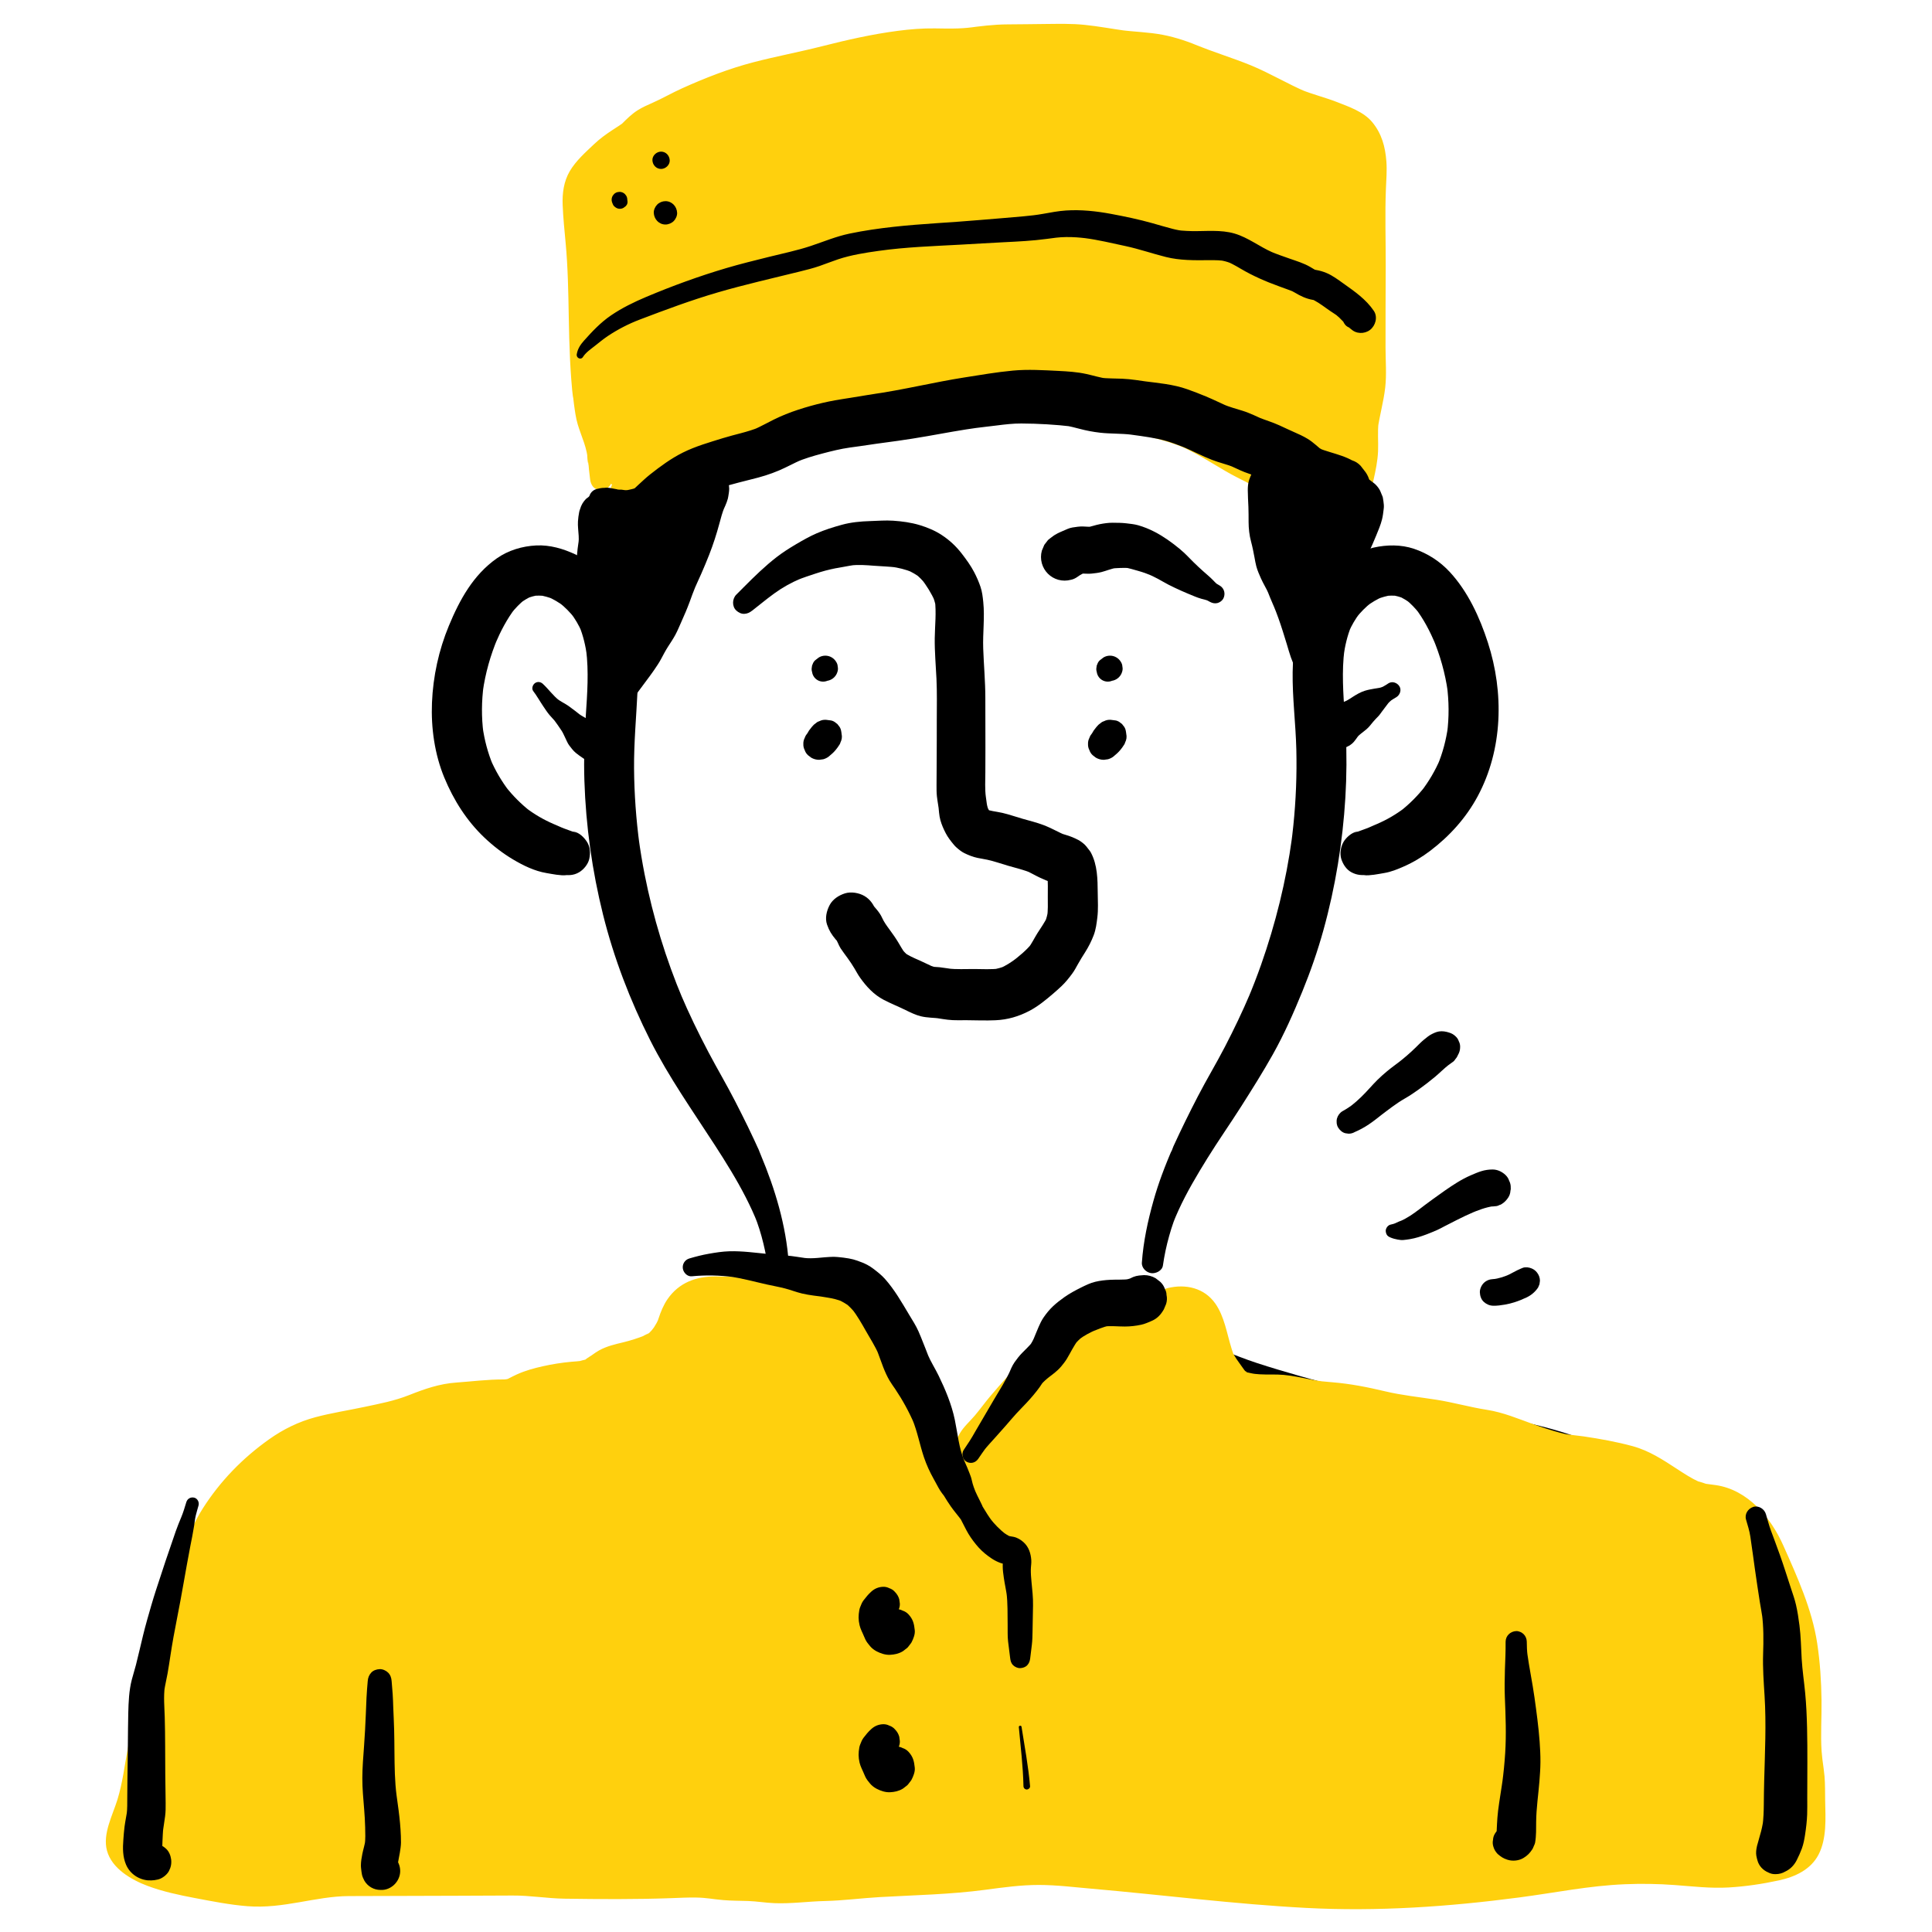<?xml version="1.0" encoding="UTF-8"?><svg id="ARTWORK" xmlns="http://www.w3.org/2000/svg" viewBox="0 0 1000 1000"><path d="M408.218,653.531c-1.334-19.207-7.045-38.136-14.468-55.811-.281-.668-.718-1.87-1.134-2.685,1.379,2.703-.277-.709-.709-1.656-.499-1.092-.992-2.186-1.496-3.275-1.095-2.365-2.218-4.716-3.359-7.059-2.114-4.339-4.293-8.646-6.494-12.941-4.394-8.575-9.315-16.884-13.814-25.409-5.255-9.955-10.181-20.117-14.578-30.481l1.241,2.94c-8.74-20.72-15.382-42.44-19.736-64.503-1.235-6.259-2.274-12.555-3.134-18.876l.459,3.413c-1.75-13.062-2.708-26.226-2.808-39.406-.102-13.408,1.159-26.695,1.79-40.07.71-15.052-.431-30.274-6.59-44.19-2.535-5.728-6.32-10.993-10.62-15.525-4.207-4.434-9.357-8.436-14.916-11.025-6.348-2.956-13.164-4.984-20.252-4.65-7.242.341-14.527,2.515-20.491,6.712-12.182,8.572-19.187,21.41-24.773,34.863-5.233,12.602-8.184,26.184-8.747,39.822-.538,13.038,1.384,26.678,6.386,38.775,4.809,11.63,11.529,22.274,20.697,31.001,4.502,4.286,9.539,8.18,14.884,11.358,5.292,3.147,11.132,5.997,17.227,7.026,3.3.557,7.178,1.408,10.584,1.131-1.021-.137-2.042-.274-3.063-.411l.511.079c3.172.489,5.998.524,8.877-1.161,2.39-1.399,4.669-4.139,5.295-6.885.672-2.949.526-6.26-1.161-8.877-1.517-2.353-3.991-4.849-6.885-5.295l-.511-.079,2.752,1.161c-3.133-1.341-6.384-2.312-9.524-3.636.992.418,1.983.837,2.975,1.255-3.041-1.314-6.047-2.679-9.112-3.943,1.031.435,2.061.87,3.092,1.305-5.209-2.199-10.076-5.071-14.569-8.499.874.675,1.747,1.35,2.621,2.025-4.921-3.813-9.308-8.232-13.133-13.142.675.874,1.35,1.748,2.026,2.622-3.912-5.095-7.168-10.636-9.695-16.542l1.306,3.096c-2.686-6.4-4.436-13.126-5.393-19.996.154,1.149.309,2.298.463,3.446-1.095-8.296-.997-16.669.106-24.958-.154,1.149-.309,2.299-.463,3.448,1.334-9.571,3.977-18.89,7.726-27.792-.436,1.034-.872,2.067-1.308,3.1,2.789-6.526,6.055-12.915,10.405-18.55-.677.876-1.354,1.752-2.03,2.628,2.041-2.585,4.298-4.957,6.877-7.011-.876.677-1.752,1.354-2.629,2.031,2.01-1.547,4.147-2.846,6.47-3.869-1.034.436-2.069.873-3.103,1.31,2.204-.917,4.463-1.542,6.83-1.861-1.151.155-2.303.309-3.454.464,2.259-.26,4.501-.234,6.756.053-1.151-.155-2.303-.309-3.454-.464,2.591.377,5.085,1.082,7.51,2.065-1.035-.437-2.07-.873-3.104-1.31,3.11,1.315,5.989,3.038,8.669,5.088l-2.631-2.033c3.003,2.356,5.673,5.062,8.018,8.072l-2.033-2.631c2.308,3.033,4.238,6.301,5.736,9.807l-1.311-3.107c2.069,5.014,3.287,10.334,4.014,15.698l-.465-3.458c1.45,11.381.59,22.87-.165,34.27-.742,11.205-1.081,22.407-.718,33.635.755,23.309,4.014,46.666,9.659,69.294,5.608,22.482,13.974,44.282,24.395,64.969,9.568,18.995,21.902,36.447,33.434,54.26,5.693,8.794,11.259,17.732,16.037,27.063,1.151,2.248,2.255,4.519,3.304,6.817.521,1.143,1.026,2.293,1.522,3.447-.455-1.059.071.181.231.574.259.636.519,1.272.752,1.918,1.751,4.862,3.111,9.904,4.178,14.957.528,2.501.965,5.019,1.325,7.55.387,2.719,3.66,4.299,6.086,3.973,2.56-.344,5.002-2.686,4.81-5.448h0Z" style="stroke-width:0px;"/><path d="M601.927,655.006c.733-5.147,1.812-10.234,3.222-15.238.688-2.441,1.422-4.883,2.281-7.269.199-.554.42-1.099.641-1.645.124-.305.877-2.094.342-.847.496-1.154,1-2.304,1.522-3.447,4.292-9.405,9.573-18.268,15.006-27.043,5.606-9.053,11.735-17.761,17.44-26.746,5.654-8.904,11.29-17.829,16.45-27.032,5.867-10.466,10.753-21.504,15.281-32.605,4.219-10.345,7.892-20.899,10.88-31.666,6.212-22.383,9.977-45.527,11.372-68.711.677-11.246.744-22.529.188-33.782-.565-11.438-1.827-22.877-1.368-34.343.112-2.803.341-5.597.696-8.38-.155,1.153-.31,2.306-.465,3.458.727-5.363,1.945-10.683,4.014-15.698l-1.311,3.107c1.498-3.506,3.429-6.774,5.736-9.807l-2.033,2.631c2.345-3.01,5.014-5.717,8.018-8.072l-2.631,2.033c2.68-2.05,5.559-3.774,8.669-5.088-1.035.437-2.07.873-3.104,1.31,2.425-.983,4.919-1.688,7.51-2.065-1.151.155-2.303.309-3.454.464,2.255-.288,4.497-.313,6.756-.053-1.151-.155-2.303-.309-3.454-.464,2.366.319,4.626.944,6.83,1.861-1.034-.436-2.069-.873-3.103-1.31,2.323,1.023,4.46,2.322,6.47,3.869-.876-.677-1.752-1.354-2.629-2.031,2.58,2.054,4.836,4.426,6.877,7.011-.677-.876-1.354-1.752-2.03-2.628,4.35,5.635,7.616,12.024,10.405,18.55l-1.308-3.1c3.748,8.902,6.392,18.221,7.726,27.792-.154-1.149-.309-2.299-.463-3.448,1.104,8.289,1.202,16.663.106,24.958.154-1.149.309-2.298.463-3.446-.957,6.87-2.708,13.596-5.393,19.996.435-1.032.871-2.064,1.306-3.096-2.528,5.906-5.783,11.447-9.695,16.542l2.026-2.622c-3.825,4.91-8.212,9.329-13.133,13.142l2.621-2.025c-4.494,3.429-9.36,6.301-14.569,8.499,1.031-.435,2.061-.87,3.092-1.305-3.064,1.263-6.071,2.629-9.112,3.943.992-.418,1.983-.837,2.975-1.255-3.14,1.324-6.391,2.295-9.524,3.636l2.752-1.161-.511.079c-2.664.41-5.587,3.075-6.885,5.295-1.445,2.47-2.057,6.109-1.161,8.877.902,2.788,2.63,5.477,5.295,6.885,2.914,1.54,5.642,1.66,8.877,1.161l.511-.079c-1.021.137-2.042.274-3.063.411,3.403.277,7.295-.576,10.584-1.131,3.661-.618,6.76-1.903,10.177-3.404,4.864-2.137,9.405-4.879,13.633-8.09,10.051-7.634,18.575-17.061,24.573-28.233,13.048-24.303,13.678-53.654,5.272-79.591-4.229-13.048-10.286-26.28-19.674-36.462-5.085-5.515-11.479-9.662-18.584-12.047-6.678-2.242-14.059-2.145-20.871-.621-13.081,2.927-24.126,12.371-31.412,23.297-7.978,11.962-10.319,27.056-10.504,41.159-.175,13.357,1.578,26.665,1.904,40.012.322,13.174-.205,26.368-1.557,39.477-.338,3.277-.731,6.548-1.168,9.813.153-1.138.306-2.275.459-3.413-3.039,22.333-8.485,44.31-15.973,65.564-2.116,6.008-4.422,11.946-6.897,17.815.413-.98.827-1.96,1.241-2.94-3.968,9.353-8.373,18.541-13.049,27.56-4.481,8.64-9.513,16.991-13.989,25.627-4.434,8.556-8.697,17.211-12.702,25.977-.332.728-1.474,4.099-.95,2.181l.24-.525c-.379.895-.756,1.79-1.134,2.685-.455,1.084-.907,2.17-1.349,3.259-.956,2.356-1.877,4.726-2.754,7.113-1.614,4.394-3.08,8.844-4.345,13.351-2.944,10.496-5.264,21.194-6.021,32.088-.191,2.748,2.258,5.105,4.81,5.448,2.442.328,5.697-1.24,6.086-3.973h0Z" style="stroke-width:0px;"/><path d="M397.756,667.549c-1.429,3.063-3.132,5.984-5.105,8.728-.164.228-.33.455-.497.68-.065.087-.924,1.183-.281.377-.256.322-.531.625-.791.943l-.767.993c.352-.442.354-.448.004-.016-1.073,1.266-2.159,2.514-3.316,3.705-1.07,1.101-2.18,2.162-3.324,3.186-.524.469-1.056.93-1.595,1.383-.325.273-.651.544-.981.811-.273.222-1.751,1.505-.415.349-2.431,2.103-5.338,3.824-8.088,5.47-2.877,1.722-5.859,3.21-8.843,4.732l-.398.19c1.721-.722,1.449-.606-.816.348-.4.188-.788.397-1.194.577-.677.3-1.362.584-2.039.884,2.662-1.179-.224.078-.853.329-.813.324-1.629.639-2.447.95-6.431,2.449-12.982,4.393-19.533,6.461-16.64,5.253-33.577,9.706-50.645,13.331-15.858,3.369-31.876,6.015-47.864,8.684-29.865,4.984-60.369,10.874-86.659,26.762-7.104,4.293-13.857,9.349-19.972,14.96-6.167,5.658-11.512,12.117-16.411,18.889-4.386,6.063-8.171,12.553-11.399,19.302-3.621,7.572-6.973,15.483-9.194,23.595-4.586,16.758-6.548,34.262-6.885,51.603-.35,17.982,1.376,35.823,3.454,53.663.593,5.089,1.301,10.163,1.983,15.241.269,2.002,2.465,4.532,4.183,5.44,1.839.971,3.734,1.358,5.804,1.08,4.432-.596,7.887-4.377,7.893-8.94.028-20.135-.208-40.273,1.169-60.378.392-5.726.954-11.438,1.709-17.127-.153,1.141-.307,2.281-.46,3.422,2.367-17.503,6.896-34.663,13.761-50.953-.478,1.132-.956,2.264-1.433,3.396,4.244-9.977,9.592-19.462,16.219-28.055-.74.958-1.48,1.916-2.22,2.874,5.464-7.022,11.74-13.328,18.781-18.771-.957.74-1.914,1.479-2.871,2.218,8.398-6.434,17.677-11.559,27.407-15.678-1.128.476-2.257.952-3.385,1.429,14.85-6.233,30.528-10.069,46.218-13.515,16.332-3.587,32.935-6.129,49.143-10.253,18.772-4.776,37.361-10.526,55.432-17.511,8.442-3.263,16.782-6.681,24.811-10.87,3.262-1.702,6.481-3.486,9.605-5.43,1.627-1.012,3.236-2.057,4.82-3.135.365-.248.747-.472,1.111-.719.019-.013,2.574-2.109,1.161-.887-.884.765-.325.265-.088.107.792-.531,1.561-1.102,2.33-1.666,12.44-9.121,23.59-20.537,28.58-35.446.562-1.68,1.031-3.386,1.428-5.112.379-1.648-.368-3.38-1.976-4.027-1.452-.584-3.534-.166-4.263,1.397h0Z" style="stroke-width:0px;"/><path d="M593.286,670.179c1.651,7.184,4.698,14.008,8.995,19.996,4.375,6.096,9.563,11.503,15.388,16.226,1.839,1.491,3.717,2.937,5.626,4.336.711.521,1.427,1.034,2.149,1.539.17.119.355.29.543.378-.333-.157-2.014-1.577-.095-.094.625.482,1.267.899,1.917,1.342,3.109,2.115,6.3,4.106,9.579,5.945,7.419,4.159,15.089,7.68,22.973,10.854,17.996,7.243,36.469,13.294,55.2,18.337,16.456,4.43,33.262,7.265,49.932,10.752,15.835,3.312,31.761,6.908,46.916,12.656,1.823.691,3.632,1.417,5.429,2.171-1.128-.476-2.257-.952-3.385-1.429,9.73,4.119,19.009,9.245,27.407,15.678-.957-.74-1.914-1.479-2.871-2.218,7.04,5.443,13.317,11.749,18.781,18.771l-2.22-2.874c6.627,8.593,11.975,18.078,16.219,28.055l-1.433-3.396c6.865,16.289,11.394,33.45,13.761,50.953-.153-1.141-.307-2.281-.46-3.422,2.646,19.936,2.977,40.222,2.908,60.308-.02,5.733-.038,11.464-.03,17.197.006,4.542,3.46,8.345,7.893,8.94,1.94.261,4.109.013,5.804-1.08,1.836-1.184,3.877-3.166,4.183-5.44,2.499-18.585,4.98-37.331,5.407-56.1.412-18.103-.715-36.315-4.381-54.077-3.206-15.535-9.079-30.618-17.186-44.264-4.296-7.231-9.356-14.084-14.938-20.372-5.56-6.262-11.89-11.633-18.611-16.61-12.473-9.236-26.941-15.669-41.608-20.552-14.04-4.674-28.488-7.683-43.045-10.22-15.307-2.668-30.647-5.128-45.922-7.978-17.472-3.26-34.721-7.497-51.798-12.403-7.2-2.068-14.406-4.19-21.525-6.519-3.203-1.048-6.367-2.197-9.515-3.395-.818-.311-1.634-.626-2.447-.95-.406-.162-.81-.325-1.214-.49-.245-.1-1.621-.678-.222-.086,1.407.595.007.001-.235-.103-.408-.176-.815-.354-1.221-.534s-.794-.389-1.194-.577c-2.265-.954-2.537-1.07-.816-.348-.266-.126-.531-.253-.796-.382-3.007-1.456-5.956-3.033-8.815-4.762-1.341-.811-2.662-1.655-3.959-2.535-.584-.396-1.162-.8-1.735-1.211-.342-.245-.682-.493-1.021-.744-.33-.245-1.895-1.14-.421-.31-1.274-.717-2.486-2.02-3.573-2.992-1.248-1.116-2.455-2.277-3.613-3.485-1.053-1.099-2.044-2.245-3.027-3.406l-.261-.32c.523.665.356.446-.502-.657-.26-.317-.534-.621-.791-.943.643.806-.217-.29-.281-.377-.251-.338-.498-.679-.741-1.023-1.871-2.644-3.491-5.45-4.861-8.386-.71-1.52-2.837-2.023-4.263-1.397-1.588.698-2.367,2.328-1.976,4.027h0Z" style="stroke-width:0px;"/><path d="M310.999,248.179c0-4.651.37-9.455.098-14.096-.406-6.914-3.391-13.423-4.204-20.294-2.661-22.513-2.045-45.376-1.98-68.078.038-13.347-1.714-26.164-2.017-39.467-.155-6.816.561-10.768,5.487-15.824,2.472-2.537,5.061-5.052,7.613-7.514,4.164-4.017,8.808-6.195,13.371-9.602,2.218-1.656,3.944-4.144,6.263-5.643,4.753-3.071,10.572-4.803,15.536-7.602,6.94-3.913,14.285-6.592,21.657-9.595,17.724-7.22,37.229-10.002,55.78-14.686,16.581-4.186,34.16-8.285,51.28-8.659,5.536-.121,11.118.366,16.646.123,7.208-.318,13.934-2.15,21.29-2.096,12.342.09,24.716-.32,37.053-.054,11.477.248,22.428,3.545,33.911,4.023,7.876.328,18.753,2.978,25.977,6.108,9.942,4.309,20.61,7.359,30.696,11.671,9.008,3.852,17.292,9.252,26.468,12.767,4.508,1.727,9.3,2.743,13.793,4.512,3.855,1.518,11.912,4.4,14.735,7.399,6.313,6.707,3.911,20.649,3.911,29.041v24.18c0,23.734-.242,47.484-.007,71.217.096,9.677-4.166,18.558-4.041,28.289.06,4.638.457,9.65-.465,14.194-.921,4.535-2.148,11.742-4.297,15.568-6.291,1.258-13.297.331-19.133-1.786-6.865-2.491-11.842-6.94-18.191-10.283-6.461-3.402-12.858-6.194-19.202-10.034-7.031-4.255-14.699-9.024-22.257-12.213-16.762-7.072-35.358-8.713-52.661-14.139-22.299-6.993-45.884-6.55-68.989-6.166-10.834.18-21.416,2.214-32.067,3.862-9.649,1.494-16.86,6.286-26.163,9.24-14.178,4.502-28.743,8.29-43.079,12.319-12.412,3.489-22.261,11.21-33.304,17.235-5.477,2.988-10.715,7.619-16.245,10.234-2.779,1.315-11.903,4.616-15.014,3.959" style="fill:#ffd00d; stroke-width:0px;"/><path d="M316.348,249.654c.695-4.956,1.871-9.848,2.054-14.836.184-4.997-.796-9.952-1.674-14.849-.205-1.143-.549-2.393-.598-3.555.012.293.136,1.864.035.199-.028-.462-.006-.949-.042-1.408l-.323-2.401c.137,1.117.176,1.314.117.591.006-.65-.085-1.316-.123-1.964-.076-1.311-.142-2.622-.198-3.934-.213-4.996-.429-9.998-.54-15-.441-19.999,1.3-40.012.516-59.994-.211-5.39-.547-10.774-.772-16.164-.211-5.044-.583-10.226.015-15.255l-.42,3.129c.162-1.146.378-2.296.729-3.401.843-2.654-1.236,2.204-.258.557.262-.442.492-.9.77-1.334,1.576-2.461-1.581,1.647-.162.148.433-.458.844-.937,1.282-1.392,1.235-1.284,2.514-2.529,3.788-3.774,1.275-1.246,2.548-2.498,3.848-3.717.542-.509,1.097-.991,1.657-1.48.98-.792.745-.617-.706.525.38-.281.763-.557,1.151-.827,2.618-1.83,5.391-3.425,7.997-5.273,1.831-1.299,3.641-2.652,5.253-4.218.628-.61,1.225-1.252,1.855-1.86.232-.23.469-.453.713-.67.684-.607.292-.326-1.175.842,1.373-.491,2.771-1.698,4.113-2.363,1.456-.722,2.947-1.371,4.437-2.017,6.18-2.68,12.014-6.023,18.224-8.644l-2.876,1.214c6.239-2.604,12.53-5.205,18.954-7.32,6.331-2.084,12.794-3.734,19.287-5.226,6.638-1.525,13.312-2.883,19.959-4.365,6.603-1.473,13.148-3.185,19.739-4.708,7.768-1.794,15.586-3.368,23.485-4.46l-3.287.442c7.662-1.026,15.324-1.51,23.053-1.286,3.928.114,7.864.286,11.79.021,4.529-.306,9.021-1.062,13.516-1.666l-3.324.447c9.171-1.199,18.515-.703,27.747-.762,9.328-.06,18.739-.339,28.009.86l-3.37-.453c5.255.711,10.466,1.71,15.715,2.46,5.708.816,11.434,1.056,17.14,1.782l-3.394-.456c7.098.969,14.169,2.778,20.785,5.543l-3.066-1.294c11.027,4.747,22.484,8.325,33.54,12.981l-3.09-1.304c8.464,3.62,16.318,8.489,24.783,12.102,8.246,3.519,16.933,5.675,25.209,9.126l-3.088-1.303c2.618,1.11,5.246,2.29,7.561,3.961l-2.616-2.021c.699.541,1.298,1.121,1.863,1.802l-2.021-2.616c.791,1.034,1.409,2.135,1.924,3.329l-1.303-3.087c.701,1.77,1.13,3.595,1.414,5.475l-.462-3.435c.768,5.729.205,11.485.005,17.231-.276,7.896-.042,15.835-.04,23.736.005,17.048-.102,34.096-.095,51.143.002,4.801.014,9.602.042,14.403.028,4.71.282,9.442-.327,14.124l.46-3.426c-.999,6.924-2.922,13.636-3.765,20.597-.734,6.059.247,12.157-.557,18.212l.46-3.423c-.808,5.079-1.791,10.394-3.693,15.185l1.298-3.075c-.254.602-.525,1.187-.832,1.764,2.563-1.971,5.126-3.942,7.689-5.912-.68.13-1.356.242-2.042.339l3.418-.459c-3.038.356-6.057.295-9.089-.091l3.408.458c-3.431-.5-6.754-1.383-9.954-2.722l3.052,1.288c-6.664-2.943-12.453-7.54-18.963-10.807-7.242-3.635-14.376-7.25-21.32-11.44-7.578-4.573-15.266-8.7-23.552-11.868-7.366-2.817-15.04-4.71-22.724-6.433-7.585-1.7-15.214-3.234-22.703-5.337-7.758-2.179-15.344-4.395-23.338-5.592-17.047-2.552-34.125-2.674-51.321-2.421-10.144.149-20.154,1.576-30.17,3.107-4.341.663-8.746,1.137-12.974,2.365-4.809,1.397-9.4,3.496-14.002,5.44l3.135-1.323c-14.47,6.101-30.068,9.544-45.203,13.6-8.176,2.191-15.998,4.636-23.57,8.521-6.265,3.214-12.101,7.203-18.201,10.709-3.501,2.012-6.869,4.099-10.189,6.402-3.043,2.111-6.119,4.231-9.542,5.684l3.249-1.371c-3.692,1.53-7.603,2.914-11.574,3.473l3.612-.485c-.691.079-1.369.127-2.062.06l3.611.485-.265-.045c-3.7-.623-7.115-.592-10.467,1.369-2.818,1.649-5.505,4.88-6.242,8.118-.792,3.477-.621,7.38,1.369,10.467,1.805,2.799,4.693,5.666,8.118,6.242,12.486,2.103,25.178-4.45,35.131-11.311,5.344-3.684,11.089-6.728,16.632-10.1,5.425-3.299,10.892-6.572,16.733-9.091l-3.247,1.37c5.154-2.159,10.597-3.513,15.963-5.035,5.681-1.612,11.364-3.215,17.031-4.874,5.527-1.618,11.052-3.264,16.519-5.074,5.81-1.924,11.338-4.592,16.965-6.978l-3.127,1.319c9.422-3.937,19.665-5.208,29.725-6.59l-3.421.46c10.478-1.372,21.037-1.411,31.59-1.414,10.462-.002,20.931.376,31.309,1.763l-3.391-.456c12.704,1.761,24.747,5.98,37.234,8.734,12.195,2.69,24.542,4.998,36.129,9.806l-3.015-1.272c8.42,3.585,16.027,8.582,23.902,13.177,7.649,4.464,15.889,7.807,23.33,12.636,3.377,2.192,6.717,4.414,10.398,6.073,5.717,2.576,11.209,3.996,17.438,4.686,6.848.759,15.693.459,20.189-5.361,2.906-3.762,4.231-8.772,5.264-13.368,1.1-4.889,2.147-9.889,2.362-14.902.216-5.03-.347-10.022.296-15.037l-.46,3.425c1.022-7.163,3.034-14.094,3.863-21.303.78-6.782.189-13.843.174-20.663-.03-14.138.052-28.276.095-42.413.039-13.225-.432-26.537.096-39.75.191-4.769.605-9.545.245-14.316-.574-7.61-2.429-14.429-7.377-20.377-4.408-5.299-11.948-7.884-18.13-10.308-6.173-2.421-12.646-3.951-18.772-6.477l3.09,1.304c-9.858-4.171-19.002-9.765-28.919-13.841-9.422-3.872-19.219-6.748-28.615-10.688l3.067,1.294c-6.535-2.785-13.068-5.066-20.058-6.413-7.36-1.418-14.784-1.522-22.186-2.506l3.383.455c-7.255-1.002-14.455-2.377-21.746-3.119-6.581-.67-13.246-.503-19.853-.446-6.572.057-13.143.185-19.715.207-7.439.025-14.578.94-21.945,1.956l3.32-.446c-6.449.859-12.806.651-19.29.568-6.41-.083-12.797.436-19.149,1.265-13.323,1.738-26.338,4.702-39.349,8.007-11.741,2.982-23.66,5.204-35.383,8.256-12.7,3.305-24.951,8.11-36.909,13.491-5.242,2.358-10.195,5.248-15.458,7.569-2.526,1.114-5.076,2.234-7.421,3.703-3.115,1.951-5.678,4.49-8.248,7.074-1.671,1.681,2.383-1.601.233-.178-.601.398-1.186.822-1.786,1.222-1.176.784-2.372,1.537-3.553,2.313-3.238,2.125-6.405,4.434-9.219,7.101-4.474,4.242-9.501,8.671-12.659,14.034-3.183,5.406-3.961,11.537-3.706,17.698.267,6.46.919,12.898,1.521,19.332,1.197,12.794,1.404,25.535,1.63,38.374.13,7.407.309,14.813.672,22.212.168,3.432.375,6.862.635,10.289.14,1.844.305,3.686.467,5.528.121,1.375.373,2.764.477,4.13-.238-3.113.344,2.31.454,3.1.489,3.515.927,7.04,1.937,10.435.957,3.214,2.227,6.323,3.277,9.506.52,1.577.995,3.171,1.344,4.795.148.691.278,1.386.376,2.086-.186-1.321.035,1.482.056,1.744l.254,1.891c.094-.649.153-.535.176.343.218.953.225,2.012.331,2.983.188,1.731.378,3.461.606,5.187.362,2.739,1.832,5.094,4.81,5.448,2.442.29,5.699-1.21,6.086-3.973h0Z" style="fill:#ffd00d; stroke-width:0px;"/><path d="M308.902,264.197c.07.02,1.938.486.762.221-.646-.6-.557-.559.268.12.659.603,1.433,1.011,2.322,1.222-1.07-.56.102.149.495.365.441.242.878.488,1.324.721.748.391,1.508.728,2.285,1.056.502.213,1.005.424,1.509.635l-.79-.321c1.029.133,2.382,1.185,3.332,1.637,3.188,1.514,6.527,2.738,10.125,2.561,3.685-.181,7.001-1.554,10.284-3.142,2.079-1.006,3.877-2.373,5.761-3.7,2.049-1.442,4.201-2.669,6.331-3.983,4.354-2.685,8.619-5.406,13.332-7.44-.938.396-1.876.791-2.813,1.187,3.991-1.66,8.197-2.651,12.358-3.789,4.349-1.19,8.704-2.375,13.087-3.437,5.002-1.212,9.604-2.581,14.356-4.606,4.011-1.709,7.814-3.848,11.81-5.583-.998.421-1.995.842-2.993,1.263,4.354-1.832,8.869-3.186,13.432-4.386,4.802-1.262,9.608-2.493,14.536-3.157-1.135.153-2.271.305-3.406.458,5.587-.686,11.129-1.577,16.7-2.363-1.147.154-2.294.308-3.441.462,9.999-1.333,19.958-2.645,29.893-4.41,9.014-1.601,18.015-3.282,27.088-4.517-1.194.161-2.388.321-3.582.481,4.242-.565,8.5-1.004,12.745-1.546,4.193-.536,8.402-1.029,12.636-1.007,8.742.046,17.674.55,26.356,1.579-1.255-.169-2.511-.337-3.766-.506,2.566.369,5.061,1.024,7.564,1.687,3.536.936,7.016,1.596,10.662,2.01,5.374.61,10.8.346,16.17,1.01-1.267-.17-2.534-.341-3.801-.511,5.786.819,11.65,1.51,17.379,2.67,5.781,1.17,11.26,3.373,16.682,5.65l-3.451-1.456c5.009,2.14,9.782,4.703,14.869,6.684,3.804,1.481,7.809,2.342,11.588,3.884-1.159-.489-2.317-.978-3.476-1.467,2.937,1.26,5.737,2.739,8.727,3.908,2.063.807,4.185,1.449,6.242,2.274-1.163-.491-2.325-.981-3.488-1.472,2.934,1.254,5.795,2.724,8.704,4.041,2.824,1.278,5.75,2.549,8.218,4.451-.987-.763-1.974-1.525-2.962-2.288,2.339,1.917,4.543,3.995,7.068,5.684,2.426,1.622,5.365,2.653,8.078,3.64,3.743,1.361,7.648,2.211,11.343,3.713-1.161-.49-2.323-.98-3.484-1.47,2.579,1.11,5.128,2.246,7.755,3.236l3.742.503c1.938.073,3.746-.331,5.423-1.212,2.704-1.141,5.321-3.091,6.731-5.759,2.928-5.541,2.362-12.512-2.201-17.057-.241-.212-.453-.45-.636-.715l2.163,2.799c-.185-.268-.336-.553-.453-.857-.708-.916-1.416-1.833-2.124-2.749-1.23-1.325-2.688-2.261-4.372-2.809-2.699-1.139-5.978-1.612-8.844-.685-5.977,1.934-9.562,6.883-9.972,13.098-.12,1.818.183,3.862.713,5.611,7.842-4.565,15.684-9.13,23.526-13.695-5.814-6.65-15.18-7.525-22.938-10.677,1.164.491,2.327.982,3.491,1.473-1.299-.558-2.517-1.168-3.67-1.99l2.959,2.287c-2.799-2.163-5.268-4.712-8.312-6.571-2.345-1.432-4.868-2.551-7.379-3.653-2.424-1.064-4.804-2.209-7.21-3.309-3.594-1.643-7.318-2.741-10.975-4.194,1.16.49,2.321.979,3.481,1.469-3.915-1.663-7.677-3.643-11.764-4.891-3.343-1.02-6.667-1.944-9.905-3.281,1.154.487,2.308.974,3.461,1.461-4.148-1.77-8.156-3.81-12.327-5.544-3.169-1.317-6.377-2.551-9.608-3.707-7.473-2.673-15.556-3.268-23.366-4.298l3.807.512c-4.734-.637-9.437-1.497-14.217-1.692-3.798-.155-7.603-.095-11.386-.508,1.261.169,2.522.339,3.783.508-3.744-.504-7.336-1.652-11.017-2.458-4.704-1.029-9.502-1.341-14.297-1.577-7.825-.386-15.831-.901-23.646-.17-8.456.791-16.943,2.261-25.335,3.583-7.686,1.21-15.314,2.749-22.943,4.271-8.599,1.716-17.207,3.397-25.897,4.591,1.15-.155,2.3-.309,3.451-.464-6.076.814-12.08,1.99-18.147,2.839,1.137-.153,2.275-.306,3.412-.459-8.787,1.136-17.277,3.137-25.699,5.891-4.307,1.408-8.564,3.103-12.625,5.112-3.479,1.721-6.847,3.632-10.412,5.182.987-.416,1.974-.833,2.96-1.249-6.031,2.539-12.555,3.698-18.791,5.642-7.025,2.191-14.194,4.198-20.801,7.492-6.114,3.048-11.687,7.144-17.026,11.368-2.233,1.767-4.282,3.761-6.388,5.675-.973.884-1.953,1.806-2.894,2.728-.739.723.868-.643.857-.638-.251.12-.494.351-.728.506-.386.255-1.433.615-.144.235,1.409-.416.014-.096-.265.011-.875.334.846-.197.957-.128-.175-.109-1.256-.011-1.542-.026-.309-.016-.619-.036-.929-.051-1.638-.08,1.154.185.055.031-1.241-.173-2.481-.357-3.725-.506-.356-.043-2.15.047-2.378-.213.011.013,1.396.237.471.07-.505-.091-1.011-.174-1.516-.264-.795-.142-1.587-.311-2.381-.45-.952-.166-1.766-.25-2.722-.122-1.014.152-1.208.172-.585.062.423-.068.431-.079.024-.036-1.228.039-2.509.28-3.698.59-5.554,1.448-5.41,9.585,0,11.109h0Z" style="stroke-width:0px;"/><path d="M301.767,184.733c1.355-2.16,3.815-3.897,5.813-5.449,2.334-1.814,4.583-3.733,7.049-5.371,5.181-3.441,10.7-6.292,16.511-8.504,13.335-5.076,26.663-10.057,40.371-14.053,13.992-4.079,28.233-7.283,42.375-10.792,3.463-.859,6.909-1.707,10.283-2.875,3.232-1.119,6.407-2.398,9.652-3.479,6.741-2.247,13.899-3.36,20.919-4.35,14.111-1.989,28.377-2.459,42.59-3.235,7.39-.404,14.777-.878,22.169-1.242,7.46-.367,14.908-.733,22.316-1.729,3.53-.474,6.107-.894,9.942-.951,1.786-.026,3.573.025,5.354.141.763.05,1.526.112,2.287.184.508.048,1.015.105,1.523.159.306.032,1.156.133.375.032,7.103.917,14.14,2.62,21.137,4.12,7.119,1.526,13.987,3.915,21.04,5.684,7.199,1.806,14.677,1.721,22.044,1.647,1.691-.017,3.384-.028,5.074.064.374.02,2.63.252,1.221.047.834.121,1.663.295,2.478.509.818.215,1.606.49,2.398.783-.145-.054-.962-.473-.196-.07.419.221.858.408,1.281.622,1.511.766,2.975,1.62,4.434,2.481,6.318,3.732,12.875,6.573,19.77,9.074,1.514.549,3.031,1.094,4.541,1.656.807.3,1.604.641,2.418.92.871.299-.091-.041-.228-.114.472.252.945.494,1.405.767,3.006,1.786,5.867,3.199,9.35,3.8,1.286.222.408.041.006-.127.303.127.597.289.888.441.707.369,1.391.778,2.063,1.206,1.395.889,2.735,1.862,4.079,2.826,1.302.933,2.615,1.835,3.964,2.698.582.372,1.155.748,1.715,1.152-1.292-.931.573.563.906.876,2.524,2.37,4.606,5.231,7.597,7.059,1.956-4.64,3.913-9.28,5.869-13.921-1.59-.649-3.371-.902-5.082-.885-2.918.028-5.979,2.111-6.652,5.064-.628,2.756.337,6.53,3.17,7.79.406.154.789.352,1.15.593-.605-.468-.604-.412.003.168,2.605,2.767,7.101,2.836,10.0.596,2.829-2.186,4.094-6.66,1.962-9.825-4.077-6.05-10.015-10.114-15.846-14.258-2.739-1.946-5.408-3.963-8.51-5.303-1.915-.827-3.724-1.316-5.765-1.673-.106-.018-1.211-.318-.331-.033.813.264-.097-.062-.25-.151-.736-.428-1.461-.873-2.194-1.306-3.308-1.953-7.125-3.083-10.738-4.348-1.64-.574-3.281-1.145-4.913-1.74-.815-.297-1.628-.6-2.438-.912-.346-.134-.692-.269-1.036-.407-.216-.086-1.729-.731-.571-.224-6.644-2.915-12.472-7.609-19.495-9.677-7.127-2.098-14.84-1.138-22.159-1.272-1.777-.033-3.545-.132-5.316-.274-.023-.002-1.268-.131-.519-.042.841.1-.731-.119-.901-.149-1.025-.18-2.036-.409-3.044-.665-3.523-.894-7.004-1.948-10.501-2.938-7.086-2.005-14.313-3.5-21.55-4.851-7.601-1.419-15.536-2.262-23.27-1.748-3.989.265-7.874,1.017-11.798,1.719-3.573.639-6.463.945-10.31,1.309-7.46.707-14.937,1.231-22.401,1.89-14.896,1.315-29.871,1.893-44.734,3.533-7.608.839-15.201,1.929-22.697,3.487-6.954,1.445-13.336,4.13-20.039,6.376-7.19,2.409-14.739,3.932-22.091,5.775-7.242,1.816-14.495,3.58-21.657,5.696-14.161,4.185-28.046,9.242-41.648,14.984-6.276,2.649-12.487,5.683-18.127,9.525-5.33,3.63-9.688,8.26-13.963,13.046-1.869,2.093-3.302,4.25-3.772,7.071-.32,1.922,2.121,3.17,3.25,1.37h0Z" style="stroke-width:0px;"/><path d="M316.725,104.439c.055.159.11.319.165.478l.04.117c.007.021.015.043.022.064l.402.951c.25.464.592.837,1.026,1.117.221.171.287.257.472.346l.084.041c.591.343,1.229.516,1.914.518.684-.002,1.322-.175,1.914-.518l.547-.418c.356-.192.642-.455.858-.788.27-.295.453-.642.547-1.04l.109-.813c-.002-.552-.141-1.067-.417-1.543l-.284-.586v3.828c.036-.048.075-.094.108-.144.291-.457.449-.951.473-1.481.07-.183.093-.367.069-.551-.002-.018-.005-.036-.007-.055l-.016-.12c-.021-.16-.042-.32-.063-.481-.002-.732-.187-1.414-.553-2.046l-.634-.82c-.506-.502-1.102-.85-1.789-1.042-.539-.169-1.078-.193-1.616-.072-.539.025-1.042.185-1.507.481-.472.255-.852.603-1.137,1.044-.358.392-.6.851-.726,1.379-.193.718-.193,1.437,0,2.155h0Z" style="stroke-width:0px;"/><path d="M342.169,87.44c2.344,0,4.589-2.061,4.48-4.48-.109-2.428-1.969-4.48-4.48-4.48-2.344,0-4.589,2.061-4.48,4.48.109,2.428,1.969,4.48,4.48,4.48h0Z" style="stroke-width:0px;"/><path d="M344.436,116.207c1.55,0,3.178-.674,4.274-1.77,1.048-1.048,1.838-2.769,1.77-4.274-.147-3.275-2.656-6.045-6.045-6.045-1.55,0-3.178.674-4.274,1.77-1.048,1.048-1.838,2.769-1.77,4.274.147,3.275,2.656,6.045,6.045,6.045h0Z" style="stroke-width:0px;"/><path d="M275.995,357.697c1.901,2.481,3.403,5.229,5.152,7.814,1.029,1.522,2.016,3.05,3.192,4.469,1.023,1.234,2.185,2.343,3.175,3.605l-.834-1.079c1.407,1.847,2.709,3.773,3.999,5.703.64.957,1.09,2.046,1.6,3.077.431.873.848,1.752,1.246,2.64.648,1.445,1.591,2.544,2.598,3.803.584.73,1.231,1.395,1.952,1.991,2.148,1.773,4.536,3.163,6.736,4.856l-1.95-1.507c.907.71,1.825,1.405,2.738,2.108-.655-.506-1.31-1.012-1.966-1.519.759.598,1.418,1.271,2.109,1.942.666.515,1.332,1.029,1.998,1.544,1.133.722,2.357,1.112,3.671,1.172.875.235,1.75.235,2.625,0,1.314-.06,2.538-.45,3.671-1.172.905-.566,1.786-1.206,2.522-1.978.616-.646,1.186-1.36,1.634-2.136.707-1.11,1.089-2.309,1.148-3.596.288-1.286.23-2.571-.173-3.857l-.975-2.31c-.183-.382-.439-.718-.767-1.009-.673-1.039-1.566-1.859-2.678-2.459l-2.28-.962c-.434-.123-.881-.185-1.34-.188-1.286-.288-2.571-.23-3.857.173-.855.277-1.751.708-2.557,1.107.775-.327,1.551-.654,2.326-.982-.148.057-.284.094-.44.126l2.615-.351-.163.021c2.328.964,4.655,1.928,6.982,2.892-.848-.828-1.863-1.514-2.807-2.221-.297-.223-.599-.438-.91-.641-.638-.418-1.295-.776-1.991-1.087-2.124-.951-4.297-1.757-6.446-2.645l2.168.915c-1.004-.434-1.935-.98-2.805-1.643l1.765,1.363c-1.047-.819-1.977-1.759-3.102-2.487-.545-.353-1.093-.704-1.642-1.051-1.338-.846-2.794-1.547-4.082-2.465l1.32,1.02c-2.277-1.805-4.557-3.615-6.93-5.292-1.847-1.305-3.929-2.213-5.733-3.587l.873.674c-3.184-2.466-5.512-5.87-8.477-8.583-1.158-1.059-2.846-1.22-4.109-.245-1.109.857-1.757,2.796-.806,4.037h0Z" style="stroke-width:0px;"/><path d="M718.655,353.689c-.987.628-1.976,1.313-3.02,1.841l.989-.417c-.812.3-1.652.703-2.497.885-.857.184-1.743.278-2.607.425-1.678.284-3.337.583-4.967,1.079-2.224.676-4.343,1.904-6.297,3.157-1.402.899-2.696,1.812-4.237,2.471.732-.309,1.464-.618,2.197-.927-2.167.909-4.429,1.709-6.494,2.849-1.387.765-2.675,1.802-3.868,2.813-.549.465-1.042.989-1.607,1.437l2.087-1.612c-.961.733-1.937,1.448-2.872,2.216l2.091-1.616c-.199.152-.407.274-.637.371l2.445-1.032c-.429.166-.87.231-1.32.316-2.158.407-3.829,1.923-5.426,3.322-.881.818-1.503,1.787-1.867,2.907-.566,1.076-.825,2.236-.778,3.48.101,2.257.824,4.891,2.645,6.386.247.203.491.41.737.614,1.631,1.353,2.53,2.108,4.625,2.668.715.191,1.972.292,2.932.387,1.402.14,2.862-.067,4.213-.403,2.031-.504,4.312-1.761,5.668-3.373,1.111-1.321,1.957-2.676,2.971-4.03-.523.677-1.046,1.354-1.569,2.031.765-.98,1.686-1.798,2.664-2.56l-1.942,1.5c1.493-1.151,3.034-2.243,4.457-3.481,1.418-1.232,2.474-2.699,3.623-4.189l-1.351,1.749c.746-.956,1.534-1.878,2.362-2.764.393-.421.794-.834,1.203-1.239.827-.822,1.469-1.818,2.18-2.74l-1.155,1.495c1.656-2.131,3.23-4.32,4.88-6.456l-.763.987c.65-.841,1.51-1.496,2.304-2.201l-.838.647c.96-.675,2.013-1.238,3.004-1.869,1.819-1.157,2.718-3.722,1.48-5.644-1.173-1.82-3.696-2.719-5.644-1.48h0Z" style="stroke-width:0px;"/><path d="M389.363,316.037c2.093-1.645,4.17-3.31,6.26-4.959.477-.376.954-.751,1.433-1.125.318-.248.639-.494.956-.744-.226.177-1.047.804-.366.285,1.05-.799,2.103-1.593,3.17-2.369,4.197-3.051,8.751-5.576,13.527-7.601l-1.958.826c3.202-1.333,6.52-2.41,9.815-3.489,3.397-1.112,6.835-2.091,10.364-2.686l-2.746.369c4.416-.575,8.747-1.599,13.154-2.218l-2.902.39c4.123-.542,8.22-.207,12.347.116,3.954.31,7.938.393,11.875.895-1.064-.143-2.129-.286-3.193-.429,3.818.518,7.589,1.417,11.155,2.891-.968-.409-1.936-.817-2.905-1.226,2.512,1.069,4.87,2.416,7.033,4.085-.827-.639-1.655-1.278-2.482-1.918,1.801,1.426,3.411,3.043,4.832,4.847-.644-.833-1.288-1.667-1.931-2.5,2.77,3.613,5.285,7.562,7.105,11.742-.419-.992-.837-1.984-1.256-2.976.751,1.779,1.355,3.604,1.654,5.516-.148-1.105-.297-2.209-.445-3.314.878,6.583.05,13.254-.038,19.858-.093,7.037.568,14.055.894,21.078.33,7.107.173,14.234.161,21.346-.012,7.156.003,14.312-.057,21.468-.034,4.04-.084,8.08-.068,12.121.008,1.94-.03,3.889.188,5.819.31,2.75.84,5.447,1.208,8.183l-.452-3.363c.299,2.502.358,5.055,1.026,7.499.643,2.351,1.666,4.653,2.782,6.81,1.113,2.152,2.641,4.103,4.183,5.954.435.522.897,1.01,1.408,1.457,1.221,1.07,2.576,2.187,4.058,2.913,2.174,1.065,4.458,1.971,6.832,2.467,1.668.348,3.357.59,5.024.947,3.648.782,7.147,2.061,10.727,3.094,4.026,1.161,8.166,2.134,12.053,3.718-1.015-.428-2.029-.856-3.044-1.284,2.567,1.094,4.946,2.565,7.478,3.734,2.045.944,4.137,1.855,6.291,2.528.971.304,1.953.576,2.898.957l-3.064-1.293c.495.215.952.46,1.386.782l-2.597-2.007c.299.245.559.508.802.808-.669-.866-1.339-1.732-2.008-2.599.319.436.566.894.783,1.388-.432-1.023-.864-2.046-1.295-3.069.551,1.393.856,2.868,1.076,4.345l-.46-3.422c.504,3.825.263,7.694.304,11.54.037,3.497.121,6.999-.328,10.476l.464-3.455c-.307,2.171-.836,4.277-1.676,6.304.438-1.038.876-2.075,1.314-3.113-1.338,3.064-3.385,5.773-5.151,8.597-1.603,2.563-2.897,5.315-4.728,7.729.685-.886,1.37-1.773,2.054-2.659-2.952,3.786-6.93,6.938-10.706,9.864l2.676-2.067c-2.781,2.131-5.718,4.036-8.95,5.41,1.057-.446,2.115-.892,3.172-1.339-2.139.878-4.358,1.501-6.648,1.827,1.178-.158,2.356-.317,3.534-.475-4.338.548-8.836.284-13.2.246-4.457-.038-9.064.29-13.489-.273,1.175.158,2.349.316,3.524.473-2.608-.36-5.194-.8-7.812-1.114-1.582-.189-3.174-.154-4.753-.347,1.173.158,2.347.315,3.52.473-1.392-.205-2.711-.594-4.013-1.123l3.162,1.334c-2.815-1.191-5.524-2.632-8.326-3.86-2.87-1.258-5.841-2.468-8.337-4.397.891.688,1.782,1.377,2.673,2.065-1.45-1.167-2.709-2.506-3.847-3.976l2.064,2.672c-1.409-1.87-2.497-3.902-3.703-5.9-1.321-2.187-2.812-4.261-4.316-6.324-1.471-2.017-2.929-3.937-3.945-6.23-1.343-3.028-3.734-5.228-5.729-7.791.686.888,1.372,1.776,2.058,2.663-.255-.36-.467-.72-.648-1.123.442,1.048.884,2.095,1.326,3.143l-.109-.309c-1.151-3.265-2.986-6.072-6.046-7.863-2.82-1.65-6.976-2.349-10.138-1.326-3.183,1.03-6.255,3.003-7.863,6.046-1.588,3.006-2.498,6.814-1.326,10.138,1.122,3.183,2.296,5.035,4.445,7.627.605.73,1.296,1.382,1.893,2.12-.686-.888-1.372-1.776-2.058-2.664,1.181,1.59,1.668,3.531,2.743,5.18,1.133,1.737,2.424,3.379,3.631,5.066,1.241,1.734,2.447,3.495,3.527,5.334.949,1.615,1.826,3.256,2.913,4.785,3.287,4.627,7.072,8.751,12.175,11.423,3.691,1.933,7.585,3.468,11.325,5.307,2.569,1.264,5.226,2.578,8.02,3.25,3.28.789,6.586.701,9.893,1.127l-3.522-.473c3.297.46,6.583,1.161,9.914,1.321,2.494.12,5.013.021,7.511.048,4.92.052,9.868.239,14.785.017,6.275-.283,11.977-1.946,17.528-4.856,4.372-2.292,8.298-5.491,12.03-8.687,1.561-1.337,3.106-2.702,4.6-4.115,2.065-1.953,3.786-4.122,5.482-6.41,1.158-1.562,2.064-3.247,2.994-4.949,1.154-2.111,2.454-4.137,3.737-6.172,1.795-2.847,3.207-5.619,4.426-8.792,1.142-2.974,1.508-6.072,1.899-9.223.521-4.207.244-8.442.201-12.666-.072-7.117-.111-14.418-3.524-20.881-.414-.784-1.019-1.465-1.556-2.159-.557-.721-.997-1.365-1.641-1.959-2.357-2.174-4.109-2.932-7.011-4.113-1.84-.749-3.796-1.15-5.639-1.901,1.019.43,2.037.86,3.056,1.29-4.02-1.708-7.742-3.93-11.854-5.47-3.474-1.3-7.103-2.202-10.67-3.207-3.518-.991-6.969-2.248-10.533-3.066-3.179-.729-6.544-.939-9.579-2.197,1.01.426,2.019.852,3.028,1.278-.6-.271-1.158-.577-1.688-.969.855.661,1.71,1.321,2.565,1.982-.735-.611-1.363-1.322-1.947-2.076.66.855,1.321,1.709,1.981,2.564-1.001-1.346-1.822-2.793-2.496-4.329.425,1.008.851,2.016,1.276,3.024-.525-1.256-.941-2.54-1.16-3.886.151,1.121.301,2.243.452,3.364-.459-3.446-.911-6.889-1.418-10.331.15,1.12.301,2.24.452,3.361-.559-4.179-.284-8.542-.266-12.752.018-4.274.045-8.547.038-12.821-.015-8.638-.03-17.276-.044-25.915-.015-8.476-.8-16.893-1.098-25.357-.282-8.016.853-16.102.027-24.092-.276-2.666-.574-5.348-1.445-7.893-.877-2.563-1.977-5.091-3.231-7.496-1.793-3.44-4.062-6.556-6.428-9.618-2.968-3.841-6.282-6.948-10.372-9.642-3.477-2.29-7.48-3.958-11.454-5.153-4.403-1.323-9.104-1.965-13.675-2.27-3.983-.266-7.991.072-11.977.196-4.923.154-9.853.608-14.616,1.916-4.461,1.225-8.829,2.596-13.075,4.439-3.657,1.587-7.117,3.569-10.551,5.585-3.51,2.061-6.882,4.202-10.106,6.693-6.017,4.649-11.493,10.002-16.851,15.383-1.343,1.349-2.685,2.701-4.035,4.043-2.166,2.154-2.317,6.121,0,8.247,1.111,1.02,2.57,1.778,4.123,1.708,1.647-.074,2.839-.698,4.123-1.708h0Z" style="stroke-width:0px;"/><path d="M429.768,390.881c1.463-1.139,2.728-2.537,3.801-4.041.33-.464.632-.951.952-1.423.234-.321.394-.682.479-1.085.172-.341.319-.691.44-1.051.25-.727.354-1.487.315-2.281-.1-.747-.201-1.495-.301-2.242-.018-.083-.039-.166-.057-.249-.034-.157-.062-.314-.085-.473.087.649.174,1.299.262,1.948l-.009-.065c-.086-.643-.173-1.286-.259-1.928-.224-.944-.657-1.766-1.298-2.467-.322-.545-.756-.979-1.301-1.301-.701-.641-1.523-1.074-2.467-1.298-.83-.121-1.663-.249-2.499-.327-.1-.009-.201-.017-.301-.024-.039-.003-.079-.005-.118-.008-1.161-.044-2.244.198-3.25.726-.379.118-.74.273-1.083.467-.571.441-1.142.883-1.714,1.324l-.063.065c-.053.054-.105.109-.157.164-.104.11-.206.22-.308.331-.203.221-.404.444-.602.669-.254.285-.488.586-.702.904-.246.312-.488.626-.727.942-.032.05-.06.104-.089.155-.074.129-.149.258-.224.387-.149.256-.299.51-.453.763-.302.495-.622.978-.975,1.439l1.281-1.658-.054.07c-.798.741-1.361,1.618-1.691,2.632-.512.975-.747,2.025-.704,3.151-.043,1.126.192,2.176.704,3.151.33,1.014.894,1.891,1.691,2.632.552.426,1.104.853,1.655,1.279,1.276.74,2.652,1.112,4.128,1.117.725-.097,1.45-.195,2.174-.292,1.386-.389,2.589-1.09,3.609-2.103h0Z" style="stroke-width:0px;"/><path d="M430.117,351.123c.494-.622.986-1.245,1.463-1.881-2.32.944-4.639,1.888-6.958,2.832.272.051.544.101.816.151,1.159.312,2.319.312,3.479,0,1.108-.311,2.071-.872,2.887-1.683.811-.816,1.372-1.779,1.683-2.887.273-.87.312-1.739.117-2.609-.04-.871-.298-1.682-.776-2.433-.582-.983-1.364-1.766-2.347-2.347-1.02-.592-2.121-.89-3.302-.893-1.181.004-2.282.301-3.302.893-.242.182-.483.363-.725.545l-1.247.964c-.601.558-1.026,1.219-1.274,1.983-.279.48-.419.999-.421,1.555-.183.819-.147,1.638.11,2.457.05.272.113.541.171.811.274.976.767,1.823,1.481,2.542.719.714,1.566,1.208,2.542,1.481,1.021.274,2.042.274,3.063,0,.976-.274,1.823-.767,2.542-1.481h0Z" style="stroke-width:0px;"/><path d="M577.114,390.881c1.463-1.139,2.728-2.537,3.801-4.041.33-.464.632-.951.952-1.423.234-.321.394-.682.479-1.085.172-.341.319-.691.44-1.051.25-.727.354-1.487.315-2.281-.1-.747-.201-1.495-.301-2.242-.018-.083-.039-.166-.057-.249-.034-.157-.062-.314-.085-.473.087.649.174,1.299.262,1.948l-.009-.065c-.086-.643-.173-1.286-.259-1.928-.224-.944-.657-1.766-1.298-2.467-.322-.545-.756-.979-1.301-1.301-.701-.641-1.523-1.074-2.467-1.298-.83-.121-1.663-.249-2.499-.327-.1-.009-.201-.017-.301-.024-.039-.003-.079-.005-.118-.008-1.161-.044-2.244.198-3.25.726-.379.118-.74.273-1.083.467-.571.441-1.142.883-1.714,1.324l-.063.065c-.053.054-.105.109-.157.164-.104.11-.206.22-.308.331-.203.221-.404.444-.602.669-.254.285-.488.586-.702.904-.246.312-.488.626-.727.942-.032.05-.06.104-.089.155-.074.129-.149.258-.224.387-.149.256-.299.51-.453.763-.302.495-.622.978-.975,1.439.427-.552.854-1.105,1.281-1.658l-.054.07c-.798.741-1.361,1.618-1.691,2.632-.512.975-.747,2.025-.704,3.151-.043,1.126.192,2.176.704,3.151.33,1.014.894,1.891,1.691,2.632l1.655,1.279c1.276.74,2.652,1.112,4.128,1.117.725-.097,1.45-.195,2.174-.292,1.386-.389,2.589-1.09,3.609-2.103h0Z" style="stroke-width:0px;"/><path d="M577.463,351.123c.494-.622.986-1.245,1.463-1.881-2.32.944-4.639,1.888-6.958,2.832l.816.151c1.159.312,2.319.312,3.479,0,1.108-.311,2.071-.872,2.887-1.683.811-.816,1.372-1.779,1.683-2.887.273-.87.312-1.739.117-2.609-.04-.871-.298-1.682-.776-2.433-.582-.983-1.364-1.766-2.347-2.347-1.02-.592-2.121-.89-3.302-.893-1.181.004-2.282.301-3.302.893-.242.182-.483.363-.725.545l-1.247.964c-.601.558-1.026,1.219-1.274,1.983-.279.48-.419.999-.421,1.555-.183.819-.147,1.638.11,2.457.05.272.113.541.171.811.274.976.767,1.823,1.481,2.542.719.714,1.566,1.208,2.542,1.481,1.021.274,2.042.274,3.063,0,.976-.274,1.823-.767,2.542-1.481h0Z" style="stroke-width:0px;"/><path d="M631.405,303.143c-.732-.438-1.463-.878-2.192-1.321l1.007.778c-.867-.704-1.63-1.58-2.418-2.372-.808-.813-1.62-1.584-2.489-2.332-1.737-1.496-3.449-3.022-5.123-4.589-1.681-1.572-3.324-3.185-4.916-4.847-1.524-1.592-3.102-3.073-4.81-4.469-4.011-3.278-8.221-6.331-12.833-8.712-2.706-1.398-5.622-2.599-8.568-3.423-1.955-.547-4.036-.744-6.036-.985-1.117-.135-2.239-.207-3.363-.246-1.253-.044-2.507-.05-3.76-.058-2.222-.014-4.462.326-6.638.739-2.349.445-4.601,1.335-6.969,1.681l3.226-.433c-1.648.201-3.29.002-4.94-.052-1.836-.06-3.644.234-5.457.516-1.791.278-3.313,1.094-5.001,1.809-.911.386-1.82.777-2.703,1.226-.52.265-1.031.547-1.524.86-.241.153-.477.313-.707.483-.875.647-2.468,1.82-2.731,2.107l-1.924,2.49c-.447,1.01-.875,2.028-1.286,3.053-.583,2.168-.583,4.335,0,6.503.581,2.072,1.63,3.871,3.146,5.397,1.526,1.516,3.325,2.564,5.397,3.146,2.168.583,4.335.583,6.503,0,2.372-.449,4.002-1.964,5.799-3.379-.83.641-1.659,1.282-2.489,1.923,1.573-1.2,3.406-2.045,5.215-2.825l-2.922,1.233c.629-.247,1.271-.406,1.939-.501l-3.246.436c1.41-.169,2.821-.062,4.234-.027.751.018,1.501.01,2.249-.067,1.691-.175,3.407-.372,5.061-.792,2.625-.667,5.112-1.804,7.808-2.184l-3.156.424c1.685-.212,3.406-.291,5.102-.362,1.699-.071,3.403-.062,5.092.149-1.016-.137-2.031-.273-3.047-.409,2.435.333,4.817,1.117,7.178,1.775,2.388.665,4.727,1.493,7.013,2.45l-2.457-1.037c1.939.819,3.84,1.724,5.696,2.718,1.856.995,3.644,2.097,5.521,3.055,4.387,2.239,8.918,4.194,13.483,6.04,1.131.457,2.244.868,3.419,1.199,1.187.334,2.438.578,3.592,1.007l-1.189-.502c.752.403,1.506.804,2.261,1.203,1.156.611,2.499.848,3.781.495,1.138-.313,2.372-1.194,2.933-2.255,1.254-2.373.593-5.305-1.76-6.714h0Z" style="stroke-width:0px;"/><path d="M318.367,368.585c4.036-11.853,13.105-21.525,18.05-33.015,2.024-4.701,5.168-8.709,6.97-13.511,1.1-2.93,2.312-5.839,3.374-8.779,1.778-4.922,2.97-10.051,5.011-14.861,3.513-8.281,6.8-16.797,9.099-25.502,1.039-3.936,1.842-8.19,3.086-12.037,1.075-3.326,3.143-6.369,1.87-10.112-1.681-.096-4.891,2.154-6.698,2.784-1.91.666-3.716,1.344-5.629,1.967-2.484.809-5.383.133-7.737,1.053-1.843.72-3.728,2.605-5.254,3.768-3.953,3.012-9.84,4.238-14.667,5.242-5.309,1.104-8.867,2.632-14.101,1.081-1.722,4.093.403,10.424-.427,14.874-1.147,6.149-.873,11.262.155,17.342.453,2.676.149,4.759.952,7.345.971,3.127,1.783,6.262,2.856,9.364,1.663,4.806,4.801,11.672,4.223,16.727" style="stroke-width:0px;"/><path d="M323.442,369.984c.199-.521.407-1.038.624-1.552l-.536,1.271c.895-2.102,1.936-4.137,3.075-6.117,1.134-1.973,2.46-3.825,3.796-5.665,2.714-3.738,5.578-7.367,8.204-11.169,1.303-1.887,2.593-3.812,3.669-5.838,1.109-2.089,2.186-4.156,3.464-6.152,1.304-2.037,2.668-4.04,3.819-6.17,1.196-2.214,2.135-4.576,3.17-6.868,1.488-3.298,2.914-6.625,4.172-10.018,1.007-2.717,1.958-5.456,3.08-8.13l-.965,2.286c.475-1.122.95-2.244,1.422-3.367-.323.766-.646,1.532-.97,2.298,1.099-2.584,2.327-5.115,3.451-7.69,1.451-3.323,2.864-6.666,4.184-10.044,2.048-5.238,3.77-10.562,5.232-15.991.78-2.894,1.533-5.829,2.697-8.597l-1.108,2.625c.972-2.28,2.149-4.518,2.792-6.918.102-.381.177-.765.239-1.154.207-1.298.457-2.641.479-3.965.014-.846-.142-1.68-.254-2.515-.127-.945-.21-1.863-.474-2.774l-1.137-2.695c-.709-1.315-1.677-2.37-2.905-3.165-.704-.699-1.533-1.183-2.489-1.451-1.344-.706-2.793-1.03-4.346-.972-4.287-.257-7.993,2.224-11.761,3.836l2.746-1.159c-1.158.481-2.391.804-3.584,1.185-1.339.427-2.692.934-4.089,1.123,1.042-.14,2.084-.28,3.126-.42-1.138.13-2.289.117-3.432.173-1.545.075-3.093.309-4.615.551-.579.092-1.134.223-1.681.435-1.357.525-2.789,1.046-4.036,1.827-.87.545-1.67,1.207-2.479,1.833-1.263.976-2.478,2.006-3.735,2.989.798-.617,1.597-1.234,2.396-1.851-1.273.976-2.679,1.737-4.149,2.371.944-.398,1.887-.796,2.831-1.194-2.8,1.181-5.762,1.906-8.726,2.537-1.554.331-3.109.647-4.656,1.012-1.549.365-3.097.737-4.675.951,1.054-.142,2.109-.283,3.164-.425-1.423.18-2.844.204-4.268.022,1.056.142,2.111.284,3.167.425-.833-.119-1.648-.301-2.455-.537-1.584-.497-3.168-.568-4.753-.213-1.586.072-3.063.543-4.431,1.414-.804.621-1.608,1.242-2.412,1.864-1.477,1.487-2.499,3.24-3.065,5.259-.213.52-.371,1.057-.479,1.609-.306,1.566-.521,3.162-.62,4.756-.077,1.237-.013,2.48.076,3.714.179,2.474.534,4.985.211,7.462l.427-3.179c-.597,4.083-1.33,8.127-1.273,12.267.058,4.174.772,8.295,1.372,12.415l-.429-3.192c.416,3.131.33,6.306,1.137,9.393.593,2.267,1.369,4.513,2.072,6.749.9,2.863,2.055,5.613,3.354,8.316.852,1.772,1.711,3.541,2.478,5.352-.372-.882-.744-1.764-1.116-2.645.525,1.251,1.014,2.516,1.578,3.751-.368-.872-.736-1.744-1.104-2.616,1.004,2.522,1.954,4.737,3.814,6.753-.89-1.527-1.78-3.054-2.67-4.582.1.469.331.911.496,1.361.436,1.186.885,2.321,1.398,3.497-.332-.787-.664-1.574-.997-2.361.386,1.261.889,2.208,1.524,3.259.213.352.4.714.571,1.087.765,1.293,1.794,2.322,3.087,3.087,1.342.778,2.79,1.17,4.343,1.175,1.553-.005,3.001-.396,4.343-1.175,1.293-.765,2.322-1.794,3.087-3.087.269-.372.521-.752.746-1.153.099-.175.192-.354.282-.533.399-.808.752-1.637,1.059-2.487.134-.932.258-1.866.374-2.8l-.353,2.628c.595-2.656.63-5.358.062-8.017v5.52c.786-2.449.377-5.543-.047-7.994-.162-.936-.383-1.863-.61-2.786-.44-1.788-.947-3.558-1.418-5.338-.539-2.037-1.176-4.043-1.746-6.071-.606-2.157-1.408-4.34-1.721-6.562l.429,3.192c-.169-1.331-.194-2.675-.328-4.01-.249-2.475-.71-4.912-1.048-7.373.143,1.063.286,2.127.429,3.19-.552-4.122-.658-8.254-.11-12.382-.142,1.06-.285,2.121-.427,3.181.321-2.318.841-4.619.947-6.962.056-1.226-.024-2.455-.123-3.677-.2-2.465-.542-4.964-.22-7.433l-.426,3.17c.107-.732.277-1.442.554-2.128-4.887,2.775-9.774,5.55-14.662,8.325.597.171,1.198.319,1.81.425,1.571.273,3.17.513,4.764.616,1.112.072,2.216.003,3.32-.137,2.122-.269,4.186-.543,6.261-1.026,1.191-.277,2.376-.578,3.569-.844,2.143-.478,4.297-.9,6.418-1.473,3.042-.822,6.021-1.975,8.845-3.368,3.048-1.503,5.494-3.892,8.156-5.957-.798.616-1.596,1.233-2.394,1.849.702-.534,1.427-1.028,2.233-1.391-.941.397-1.882.794-2.824,1.192.636-.263,1.292-.414,1.972-.509-1.047.141-2.094.281-3.141.422.814-.098,1.632-.125,2.451-.158,1.766-.07,3.532-.316,5.269-.631,1.686-.306,3.308-1.089,4.894-1.716,2.128-.84,4.304-1.603,6.309-2.714,1.129-.625,2.23-1.308,3.417-1.82-.903.381-1.805.762-2.708,1.143.421-.174.848-.325,1.3-.394-1.001.134-2.001.269-3.002.403.112-.012.22-.019.332-.019-3.626-2.761-7.252-5.521-10.878-8.282.196.545.337,1.094.42,1.667l-.401-2.984c.085.734.07,1.457-.027,2.189.133-.989.266-1.977.399-2.965-.314,2.055-1.207,3.94-1.818,5.912-.697,2.251-1.167,4.574-1.636,6.881-.974,4.789-2.055,9.528-3.454,14.213-1.417,4.744-3.051,9.419-4.794,14.052-.858,2.28-1.771,4.531-2.447,6.874-.671,2.324-1.234,4.677-1.837,7.02-.69,2.679-1.487,5.319-2.361,7.944-.857,2.577-1.612,5.216-2.655,7.725l.836-1.982c-.989,2.338-2.201,4.567-3.335,6.836-1.384,2.767-2.454,5.654-3.643,8.504.253-.6.507-1.201.76-1.801-.516,1.086-.917,2.222-1.381,3.33l.747-1.771c-1.722,4.076-3.812,7.978-5.899,11.874-2.084,3.89-4.111,7.812-5.964,11.818-1.215,2.625-2.324,5.314-3.167,8.083-.801,2.634.955,5.854,3.676,6.474,1.347.307,2.859.24,4.055-.53l1.065-.823c.652-.657,1.103-1.431,1.353-2.322h0Z" style="stroke-width:0px;"/><path d="M681.066,352.717c-.298-2.015-1.655-4.833-2.461-6.716-.942-2.201-2.455-3.994-3.249-6.309-.824-2.401-1.332-4.92-1.944-7.38-1.99-8.001-3.902-15.858-6.801-23.524-1.177-3.112-1.94-6.383-3.4-9.368-1.665-3.404-3.125-6.885-3.677-10.653-.594-4.054-1.107-8.15-2.019-11.986-.895-3.767-.252-8.351-.252-12.224,0-3.469-.05-6.941-.022-10.409.046-5.798,3.102-4.854,7.848-3.448,3.396,1.006,6.846,3.139,10.246,3.43,3.988.341,7.337-.119,11.289,1.111,3.44,1.071,6.879,1.442,10.305,2.299,2.272.569,5.774.377,6.77,2.364,1.647,3.284-2.25,11.712-3.34,14.386-1.937,4.751-4.512,9.179-6.397,13.958-3.022,7.662-5.011,15.554-7.226,23.443-.875,3.117-1.152,6.216-2.275,9.263-.767,2.083-1.646,4.443-2.037,6.633-.25,1.4.086,3.079-.419,4.34-.313-.249-.627-.497-.94-.746" style="stroke-width:0px;"/><path d="M686.141,354.116c.242-1.083.362-2.201.431-3.308l-.214,1.593c.772-2.038-.216-4.467-.891-6.443-.559-1.636-1.155-3.228-1.86-4.812l.671,1.589c-.659-1.788-1.666-3.395-2.413-5.142l.693,1.643c-.671-1.633-1.015-3.388-1.346-5.116-.338-1.766-.65-3.537-.989-5.302-.683-3.555-1.371-7.109-2.152-10.644-.768-3.473-1.593-6.937-2.598-10.35-.484-1.644-.965-3.282-1.39-4.943-.44-1.715-.879-3.436-1.494-5.098-.654-1.766-1.413-3.483-1.99-5.279-.598-1.862-1.057-3.779-1.322-5.717.119.885.238,1.77.357,2.655-.289-2.283-.452-4.582-.713-6.868-.351-3.088-.857-6.14-1.33-9.207l.378,2.813c-.117-1.073-.263-2.16-.433-3.225.126.939.252,1.878.379,2.817-.441-3.634.184-7.276.345-10.907.091-2.043.135-4.088.2-6.132.061-1.928.022-3.904.279-5.818-.136,1.013-.272,2.026-.408,3.039.082-.542.201-1.072.412-1.58-.386.915-.772,1.83-1.158,2.745.117-.26.259-.492.425-.722-.601.777-1.201,1.554-1.802,2.332.117-.146.243-.275.388-.394l-2.334,1.803c.168-.127.341-.227.535-.31-.919.388-1.838.776-2.757,1.163.233-.089.469-.145.716-.178-1.024.138-2.047.275-3.071.413.426-.045.848-.023,1.272.03l-3.077-.413c2.25.313,4.527,1.152,6.607,2.027-.93-.393-1.861-.785-2.792-1.178,2.147.912,4.27,1.881,6.441,2.736,2.276.897,4.422,1.187,6.888,1.487,2.736.333,5.505.203,8.239.568l-3.176-.427c1.796.257,3.47.852,5.215,1.317,1.81.482,3.651.833,5.482,1.226,1.502.322,2.984.744,4.505.97,1.233.182,2.499.31,3.661.789l-2.91-1.228c.3.134.576.289.839.487-.822-.635-1.644-1.27-2.466-1.905.172.144.322.296.46.472-.635-.822-1.27-1.644-1.906-2.467.116.166.211.337.292.523-.41-.971-.819-1.941-1.229-2.912.133.336.213.682.262,1.039l-.435-3.241c.084.726.044,1.454-.047,2.177.145-1.081.29-2.162.436-3.243-.432,3.181-1.685,6.237-2.924,9.177.411-.974.822-1.948,1.233-2.922-.725,1.718-1.455,3.435-2.175,5.155.411-.975.823-1.949,1.234-2.924-1.512,3.571-3.358,6.984-4.973,10.508-2.07,4.516-3.841,9.152-5.352,13.882-1.194,3.739-2.252,7.519-3.308,11.298-.538,1.926-1.17,3.849-1.581,5.807-.407,1.938-.68,3.904-1.169,5.825-.528,2.075-1.365,4.058-1.928,6.124-.528,1.939-.86,4.001-1.007,5.989-.07.946.011,1.895-.055,2.841-.062,1.655.283,3.198,1.035,4.631.485,1.49,1.313,2.779,2.485,3.868,1.089,1.172,2.378,2,3.868,2.485,1.432.752,2.976,1.097,4.631,1.035,1.065-.143,2.13-.286,3.195-.429,2.036-.571,3.804-1.601,5.303-3.091l1.879-2.432c1.087-1.875,1.634-3.897,1.641-6.066.108-.944.059-1.897.165-2.841-.144,1.07-.287,2.14-.431,3.21.375-2.628,1.556-5.075,2.44-7.553.947-2.655,1.38-5.464,2.087-8.185,1.428-5.5,2.938-11.005,4.647-16.424.961-3.045,2.001-6.076,3.242-9.019-.413.978-.826,1.956-1.238,2.934.973-2.284,2.07-4.511,3.148-6.746,1.42-2.944,2.702-5.934,3.949-8.957,1.128-2.736,2.295-5.467,3.027-8.343.455-1.787.65-3.624.877-5.451.086-.694.134-1.387.076-2.085-.096-1.171-.273-2.431-.478-3.586-.023-.127-.045-.254-.075-.38-.034-.137-.076-.269-.122-.403-.181-.526-.536-1.281-.67-1.598-.069-.163-.437-1.153-.698-1.636-.628-1.16-1.476-2.234-2.429-3.147-.397-.38-1.166-.913-1.385-1.082-.251-.194-.93-.772-1.397-1.071-.177-.114-.357-.214-.546-.305-1.663-.805-3.276-1.517-5.078-1.817-.855-.142-1.719-.227-2.572-.382-1.123-.204-2.228-.495-3.352-.7-1.254-.229-2.512-.435-3.764-.674-1.391-.265-2.755-.599-4.119-.976-.672-.185-1.353-.334-2.042-.444-1.631-.261-3.281-.502-4.931-.632-2.626-.206-5.283.044-7.9-.275,1.046.141,2.093.281,3.139.422-2.615-.37-5.017-1.536-7.466-2.459-1.823-.688-3.763-1.276-5.689-1.599-1.307-.219-2.642-.435-3.968-.523-.318-.021-.63-.011-.947.018-.949.086-2.598.2-3.753.577-2.487.81-3.733,1.572-5.67,3.288-.889.788-1.634,1.822-2.245,2.795-.082.131-.159.253-.226.394-.481,1.002-.971,2.103-1.324,3.16-.573,1.715-.719,3.64-.713,5.452.01,2.85.204,5.708.321,8.555.107,2.613.083,5.215.096,7.829.017,3.443.396,6.887,1.29,10.215.729,2.712,1.262,5.471,1.783,8.229.283,1.499.523,3.013.915,4.488.574,2.158,1.496,4.219,2.395,6.255,1.227,2.775,2.881,5.326,4.062,8.122-.307-.728-.615-1.457-.922-2.185.569,1.364,1.087,2.748,1.644,4.117.816,2.009,1.712,3.982,2.559,5.977l-.868-2.058c1.836,4.353,3.384,8.809,4.816,13.31.724,2.276,1.423,4.559,2.123,6.841.688,2.244,1.294,4.519,2.08,6.733.593,1.672,1.247,3.352,2.161,4.877.861,1.435,1.827,2.816,2.856,4.131l-1.04-1.346c1.169,1.773,2.174,3.732,3.05,5.665l-.617-1.462c.322.859.616,1.555,1.164,2.265.516.668,1.118,1.205,1.841,1.653-.404-.312-.808-.625-1.213-.937.109.131.216.263.322.397-.301-.39-.603-.78-.904-1.17.273.355.531.717.761,1.102,1.085,1.822,3.161,2.792,5.244,2.513,1.968-.265,3.922-1.74,4.375-3.77h0Z" style="stroke-width:0px;"/><path d="M701.226,585.941c2.536-1.08,4.951-2.411,7.244-3.94,2.612-1.741,5.032-3.736,7.504-5.663l-1.427,1.102c4.113-3.091,8.132-6.308,12.613-8.864,2.53-1.443,4.915-3.066,7.281-4.766,2.89-2.078,5.725-4.247,8.448-6.541,2.383-2.007,4.572-4.25,7.035-6.16-.617.477-1.234.953-1.851,1.43,1.161-.887,2.336-1.754,3.491-2.651l-1.847,1.427c.242-.183.486-.363.737-.534.408-.278.748-.552,1.164-.874.679-.402,1.219-.942,1.621-1.621.275-.346.545-.697.809-1.052.225-.425.399-.87.645-1.287.708-1.22,1.064-2.536,1.068-3.948.041-1.077-.184-2.082-.674-3.014-.316-.97-.855-1.809-1.617-2.518-.976-.97-2.127-1.64-3.452-2.012-.363-.13-.731-.239-1.106-.327-.907-.213-1.839-.366-2.77-.356-1.914.02-3.146.549-4.834,1.362-1.546.744-2.829,1.816-4.159,2.908-1.483,1.217-2.825,2.591-4.186,3.939-3.023,2.992-6.26,5.749-9.62,8.354.593-.458,1.185-.916,1.778-1.374-2.403,1.856-4.894,3.598-7.223,5.548-1.681,1.407-3.324,2.842-4.881,4.386-2.911,2.885-5.519,6.062-8.47,8.905-1.674,1.613-3.406,3.167-5.242,4.595.445-.344.89-.688,1.335-1.032-1.814,1.399-3.721,2.667-5.731,3.768-1.356.743-2.47,2.265-2.876,3.74-.412,1.498-.226,3.493.631,4.822.862,1.336,2.144,2.513,3.74,2.876.555.074,1.109.149,1.664.224,1.13-.004,2.183-.288,3.159-.854h0Z" style="stroke-width:0px;"/><path d="M719.81,640.569c1.165.486,2.386.803,3.626,1.03,1.008.184,1.987.314,3.005.221,1.132-.103,2.262-.261,3.382-.451,2.914-.494,5.749-1.395,8.508-2.439,1.871-.708,3.725-1.479,5.556-2.281,1.271-.556,2.492-1.254,3.723-1.893,2.166-1.125,4.341-2.233,6.522-3.329,2.928-1.471,5.882-2.892,8.899-4.171-.7.295-1.399.59-2.099.886,3.893-1.641,7.929-3.25,12.14-3.829l-2.545.342c1.156-.15,2.32-.25,3.458-.507.336-.076.674-.141,1.013-.197-3.887-2.207-7.774-4.414-11.661-6.621l.064.216c.916,3.086,3.384,5.848,6.606,6.606,1.669.393,2.316.386,3.788.189.835-.003,1.613-.213,2.335-.632.437-.084.825-.255,1.165-.51,1.374-.822,2.531-2.056,3.393-3.393.691-1.086,1.065-2.258,1.122-3.517.166-.491.215-.984.146-1.479.049-1.305-.223-2.523-.816-3.652-.382-1.175-1.036-2.192-1.96-3.051-1.85-1.698-4.138-2.787-6.703-2.776-1.942.008-3.877.29-5.732.864-1.866.577-3.662,1.368-5.453,2.137-2.447,1.05-4.779,2.309-7.047,3.702-4.332,2.663-8.452,5.655-12.573,8.629-2.776,2.003-5.501,4.059-8.207,6.155l1.382-1.068c-3.149,2.43-6.457,4.752-10.127,6.329l1.236-.522c-.619.261-1.254.477-1.878.724-.906.358-1.74.836-2.633,1.218l1.032-.436c-.867.339-1.753.611-2.668.785-1.432.272-2.622,1.93-2.558,3.36.028.619.186,1.211.476,1.759.449.85,1.245,1.252,2.083,1.601h0Z" style="stroke-width:0px;"/><path d="M772.874,675.844c2.022.062,4.065-.249,6.05-.581,1.663-.279,3.304-.689,4.911-1.196,2.17-.686,4.297-1.557,6.352-2.531,2.393-1.134,4.477-2.911,5.938-5.125l.701-1.661.248-1.848c0-1.548-.558-3.003-1.493-4.213-.759-.982-1.638-1.659-2.781-2.141-1.362-.575-3.084-.846-4.527-.35-.714.245-1.394.579-2.089.873l1.69-.713c-1.693.697-3.297,1.442-4.885,2.341-1.187.673-2.417,1.264-3.673,1.797l1.728-.729c-2.645,1.107-5.419,1.99-8.266,2.383l1.849-.248c-.583.076-1.166.13-1.754.15-1.806.062-3.584.727-4.878,2.021-1.196,1.196-2.097,3.159-2.021,4.878.08,1.784.666,3.634,2.021,4.878,1.373,1.26,2.99,1.963,4.878,2.021h0Z" style="stroke-width:0px;"/><path d="M386.342,661.011c1.922-3.154,13.564,1.502,16.794,2.124,7.799,1.5,13.004,3.457,19.535,7.699,6.252,4.06,12.102,9.054,18.198,13.519,7.337,5.373,8.778,14.019,14.498,20.777,3.33,3.935,6.907,8.765,8.614,13.652,1.499,4.292,2.378,6.095,5.489,9.905,2.035,2.491,3.014,5.08,4.653,7.832,2.916,4.897,5.714,8.952,7.946,14.221,2.626,6.198,7.182,10.381,11.928,15.293,1.494-1.75,1.64-4.153,2.951-6.053,1.532-2.22,4.1-3.575,5.625-5.794,1.657-2.411,1.782-5.425,3.442-7.835,1.827-2.654,4.573-4.78,6.532-7.407,10.353-13.886,23.37-26.122,33.62-40.179,7.206-9.882,14.756-19.797,28.914-19.13,5.093.24,9.251,1.782,14.42,1.772,3.02-.006,6.195.405,9.177-.076,3.555-.573,6.034-2.892,9.492-3.446,5.599-.897,9.445-.019,11.895,4.777,2.428,4.752,3.466,10.659,4.958,15.749,1.461,4.984,2.286,8.397,5.57,12.688,3.781,4.94,5.352,9.452,11.981,11.151,5.774,1.48,11.376,1.731,17.333,1.673,6.775-.067,12.441,1.842,19,3.016,5.968,1.068,12.243,1.298,18.241,2.03,6.33.772,12.555,2.893,18.762,4.299,12.836,2.908,25.687,3.418,38.455,7.224,5.745,1.713,11.248,1.917,17.004,3.328,8.194,2.008,15.303,5.734,23.292,8.167,5.518,1.681,10.75,3.788,16.516,4.231,5.888.452,11.71,1.722,17.441,2.986,4.998,1.102,10.14,1.7,14.986,3.312,7.959,2.65,13.175,7.186,19.994,11.408,5.096,3.155,10.923,6.818,17.109,7.67,6.139.846,10.546.957,15.694,5.235,8.932,7.423,13.173,16.035,17.172,26.427,3.756,9.763,8.768,19.885,11.324,30.017,3.818,15.139,4.033,30.989,4.033,46.473,0,4.815-.185,9.658-.068,14.469.164,6.706,1.895,13.035,1.883,19.863-.013,6.907.496,13.956.081,20.847-.175,2.91-.567,7.533-2.509,9.956-3.192,3.984-11.055,5.143-15.798,6.073-12.49,2.45-24.68,3.244-37.336,1.879-22.739-2.453-43.924-1.388-66.396,2.467-27.183,4.663-54.017,7.27-81.583,9.04-23.543,1.511-45.896.16-69.394-1.336-31.331-1.994-62.352-6.321-93.604-9.014-10.401-.896-20.998-2.296-31.46-1.788-11.349.55-22.665,2.509-33.931,3.795-19.379,2.213-39.083,1.211-58.338,3.592-7.331.907-14.591.56-21.931,1.029-8.201.524-15.194,1.401-23.344.239-8.539-1.217-16.96-.296-25.508-1.74-9.143-1.544-19.23-.378-28.528-.378-15.745,0-31.492-.091-47.236-.006-9.435.051-18.49-1.829-27.847-1.734-8.002.082-16.006.039-24.008.039-20.806,0-41.612.037-62.418,0-10.938-.02-21.463,1.923-31.861,4.247-10.405,2.326-22.744,1.119-33.208-.847-12.035-2.261-24.562-4.163-35.879-8.629-2.197-.867-4.49-2.613-6.402-4.034-3.587-2.666-3.895-3.63-2.588-7.87,2.294-7.442,5.097-14.596,6.764-22.233,2.057-9.425,2.673-19.115,5.486-28.373,1.771-5.829.707-11.222,1.396-17.178,1.289-11.135,5.748-22.027,7.409-33.188,1.305-8.769,4.992-17.675,7.44-26.198,1.715-5.971,6.576-11.698,9.073-17.588,2.558-6.032,5.872-11.92,9.336-17.41,8.856-14.033,20.802-25.871,35.443-34.999,8.067-5.029,17.185-6.927,26.479-8.608,7.479-1.353,14.914-3.319,22.381-4.533,12.775-2.076,23.461-10.308,36.768-10.532,6.197-.105,11.879-1.798,18.194-1.747,2.844.023,6.082.471,8.875-.065,3.87-.742,7.121-3.499,10.93-4.697,5.17-1.626,10.927-2.948,16.287-3.788,5.115-.801,11.818-.542,16.422-2.709,3.902-1.836,6.664-5.026,10.819-6.532,3.219-1.167,6.705-1.511,9.974-2.565,4.699-1.516,11.601-3.472,15.41-6.678,3.92-3.299,7.699-9.197,9.067-13.771,1.469-4.913,4.277-10.531,10.178-11.833,5.628-1.242,13.019-.068,18.794-.068h12.152-1.195" style="fill:#ffd00d; stroke-width:0px;"/><path d="M390.818,665.487c-2.283,1.988-4.032.656-1.303,1.534.942.303,1.786.618,2.666.996,1.824.784,3.577,1.728,5.386,2.545,5.638,2.545,10.947,3.991,16.081,7.462,5.67,3.833,10.924,8.455,16.347,12.663,2.693,2.09,5.675,4.465,6.663,6.243,1.425,2.566,2.797,5.156,4.199,7.735,3.467,6.377,8.777,10.906,11.639,17.531.721,1.668,1.859,5.471,3.187,7.821,1.472,2.605,3.683,4.719,5.428,7.104,4.308,5.885,8.293,12.582,11.704,19.03,3.498,6.613,8.827,11.761,13.989,17.078,4.814,4.959,12.399,3.245,15.981-2.059,1.256-1.86,1.629-4.192,2.805-6.036-1.527,2.393,1.855-1.227,2.391-1.75,1.421-1.386,2.725-2.98,3.748-4.68,1.255-2.084,1.509-5.114,2.854-7.076,1.79-2.612,4.788-4.943,6.775-7.534,2.274-2.964,4.658-5.838,7.093-8.672,5.374-6.253,10.99-12.295,16.333-18.576,4.767-5.605,9.081-11.593,13.906-17.143,1.61-1.852,4.222-4.552,5.492-5.538.121-.094,2.275-1.433,3.12-1.921,1.584-.913-1.272.392.455-.262.907-.344,1.84-.583,2.779-.823.221-.056,2.098-.26.616-.129.847-.075,1.736-.08,2.581-.054,1.299.041,2.51.206,3.382.342,4.66.726,9.185,1.52,13.909,1.695,4.226.157,8.553.382,12.649-.927,1.961-.627,3.786-1.621,5.692-2.386-1.404.563.5-.176.67-.221-1.474.387,1.447-.116,1.737-.132-.738.041-1.15-.71-.552-.098.874.894-.607-.348-1.016-.619-1.032-.682-.41-1.233-.674-.501-.117.325.21.306.413.802,1.482,3.628,2.141,7.609,3.143,11.383,3.666,13.8,12.047,30.139,27.004,33.988,4.357,1.121,8.951,1.648,13.436,1.923,4.031.247,8.27.019,11.201.573,8.564,1.616,16.884,3.389,25.588,4.259,7.434.742,14.888,3.104,22.933,4.955,8.45,1.944,17.082,2.9,25.594,4.52,8.412,1.601,16.615,3.943,25.038,5.542,7.949,1.508,15.164,4.923,22.717,7.67,8.623,3.136,17.055,5.376,26.185,6.383-1.503-.166,1.103.146,1.13.15,1.061.168,2.119.362,3.175.562,2.108.401,4.204.859,6.301,1.315,4.026.875,8.107,1.513,12.117,2.455,1.984.466,3.996.978,5.888,1.746-1.439-.583,2.865,1.533,3.259,1.759,3.269,1.878,6.321,4.102,9.469,6.168,6.967,4.572,14.572,9.258,22.897,10.69,1.646.283,3.323.445,4.978.669.657.089,2.679.612-.084-.003,1.441.321,2.943.736,4.392.992-.265-.047-1.995-1.148-.674-.299.268.172,2.459,1.391,1.268.614-1.264-.825,1.033.887,1.29,1.121.853.775,1.682,1.575,2.477,2.409.616.647,1.198,1.32,1.791,1.989.291.329,1.536,2.109.235.272.868,1.225,1.688,2.48,2.454,3.771.879,1.48,1.686,2.997,2.443,4.542.384.784.744,1.579,1.112,2.37.611,1.314-.487-1.335.424.981,3.084,7.846,6.549,15.559,9.432,23.482,2.737,7.52,4.651,16.492,5.316,22.866,1.773,16.97-.409,34.222,1.812,51.087.708,5.374,1.069,6.436,1.201,11.46.12,4.539.22,9.086.279,13.627.024,1.871.025,3.742-.032,5.612-.029.97-.087,1.937-.133,2.906-.021.442-.258,2.724-.034,1.005.217-1.665-.11.362-.148.583-.446,2.622-.281.499.201.02.047-.047,1.618-2.241,2.116-2.087.309.095-3.255,1.46-1.288.759,1.701-.607-.654.132-1.06.251-.741.217-1.488.408-2.239.587-1.25.298-2.509.546-3.77.794-3.921.771-7.403,1.431-10.409,1.758-8.682.944-17.335.86-26.018.007-17.238-1.693-34.538-1.47-51.73.65-18.034,2.224-35.29,5.638-52.824,7.588-17.45,1.941-35.065,3.505-52.618,4.053-35.397,1.106-71.05-2.358-106.202-6.148-17.781-1.917-35.562-3.718-53.364-5.423-8.815-.844-17.628-1.621-26.489-1.111-8.667.499-17.264,1.784-25.867,2.892-17.681,2.277-35.425,2.094-53.18,3.267-8.675.573-17.227,1.619-25.932,1.804-8.456.18-16.942,1.361-25.4.958-17.985-.858-33.111-3.57-50.885-2.992-17.78.578-35.613.015-53.401.038-8.548.011-16.932-1.231-25.448-1.685-9.034-.482-18.175-.121-27.223-.154-18.004-.065-36.007-.082-54.011-.15-9.614-.036-18.955.145-28.497,1.45-4.239.58-8.443,1.334-12.63,2.213-1.803.378-3.596.808-5.401,1.173-.317.064-3.292.549-1.732.344,1.452-.191-2.254.162-2.589.181-4.12.231-8.257.087-12.365-.283-.77-.069-1.538-.156-2.307-.236-2.55-.266,1.771.283-.729-.08-2.221-.323-4.426-.734-6.634-1.136-8.105-1.477-16.253-2.834-24.216-4.976-1.974-.531-3.935-1.111-5.875-1.754-.957-.317-1.949-.625-2.878-1.009.256.106,1.661.857.328.091-1.488-.855-2.88-1.826-4.256-2.851-1.503-1.12.987.964,1.198,1.243.808.94,1.251,2.058,1.328,3.355.751,1.425.947,2.906.588,4.444-.408-.647,1.484-4.788,1.755-5.619.561-1.716,1.137-3.426,1.697-5.142,1.361-4.176,2.645-8.377,3.576-12.673,1.815-8.378,2.443-16.974,4.521-25.301,1.147-4.598,2.189-9.064,2.378-13.841.071-1.802.022-3.604.049-5.407.016-1.054.043-2.104.105-3.156.257-4.36-.465,1.608.352-2.662,1.579-8.252,4.252-16.242,5.872-24.483,1.679-8.535,3.761-16.595,6.402-24.893.629-1.978,1.202-3.973,1.821-5.954.662-2.121-.817,1.536.193-.535.311-.638.645-1.265.986-1.889,1.954-3.576,4.254-6.948,5.954-10.662,3.336-7.287,6.97-14.302,11.467-20.957,1.03-1.524,2.092-3.029,3.205-4.493.937-1.232.183-.212-.007.023.579-.715,1.161-1.428,1.756-2.13,2.536-2.995,5.232-5.851,8.073-8.558,5.847-5.57,9.269-8.308,16.283-12.483,3.76-2.238,4.263-2.395,8.197-3.604,3.998-1.228,8.096-2.087,12.202-2.86,8.214-1.547,16.354-3.44,24.575-4.949,7.257-1.332,13.866-4.382,20.73-6.956,3.404-1.277,6.887-2.427,10.478-3.046-2.291.394,3.075-.097,3.502-.123,2.721-.165,5.422-.568,8.12-.938.995-.136,1.989-.294,2.985-.422-1.717.222.772-.086.914-.098,2.037-.171,4.043-.255,6.087-.199,4.568.124,9.14.188,13.514-1.346,2.346-.823,4.591-1.969,6.801-3.098.789-.403,1.565-.878,2.381-1.218-.738.307-1.89.609.669-.067,3.957-1.045,7.873-2.11,11.904-2.853.977-.18,1.97-.373,2.957-.506-.601.081-2.589.249.164.052,1.774-.127,3.552-.288,5.319-.49,5.069-.582,9.533-1.433,14.158-3.637,3.039-1.448,5.59-3.736,8.47-5.454-.212.127-1.864.648-.176.049.924-.328,1.881-.547,2.833-.775,2.155-.516,4.317-.935,6.443-1.567,7.575-2.252,15.283-4.924,21.348-10.147,6.027-5.191,10.699-13.08,12.833-20.704.207-.741,1.065-2.008-.175.218.351-.63.687-1.292,1.023-1.928.105-.198,1.069-1.79.219-.401-.946,1.545,1.513-.682-.084.16-.35.184-2.703,1.185-1.085.657,1.894-.618-1.997-.026.164-.127,1.593-.075,3.175-.138,4.772-.102,7.687.17,15.313.322,23.005.052,6.796-.238,13.337-5.816,13.014-13.014-.316-7.051-5.718-13.014-13.014-13.014h-1.195c-6.808,0-13.329,5.986-13.014,13.014.316,7.051,5.718,13.014,13.014,13.014h1.195c6.808,0,13.329-5.986,13.014-13.014-.325-7.255-5.717-12.759-13.014-13.014-8.101-.284-16.3-.914-24.396-.93-10.147-.02-19.006,3.228-24.907,11.793-2.088,3.03-3.489,6.495-4.638,9.981-.12.363-.893,2.504-.31,1.091.625-1.516-.52.938-.693,1.252-.432.784-.893,1.548-1.383,2.297-.386.59-1.918,2.357-.719,1.034-.577.636-1.158,1.238-1.763,1.844-1.925,1.929-.454.243.016-.001-.488.253-4.63,2.196-2.35,1.313-3.531,1.367-7.205,2.574-10.884,3.466-4.412,1.069-8.661,2.006-12.697,4.235-1.285.71-2.473,1.578-3.668,2.424-.564.4-4.998,3.086-2.686,2.121-.544.227-5.154,1.212-2.672.85-1.758.257-3.551.322-5.319.485-4.976.46-9.922,1.24-14.798,2.332-4.562,1.022-9.027,2.249-13.3,4.168-1.629.732-3.197,1.556-4.784,2.373-.429.221-2.329.807-.404.19,1.757-.563-.368.087-1.343.084-9.082-.031-17.113,1.08-24.82,1.603-8.768.596-16.494,3.311-24.573,6.513-7.617,3.019-15.191,4.428-23.168,6.125-8.363,1.779-16.912,3.082-25.175,5.28-8.749,2.328-16.722,6.244-24.083,11.467-13.71,9.727-25.352,21.684-34.381,35.894-4.452,7.006-7.527,14.61-11.63,21.768-1.908,3.329-4.052,6.512-5.684,9.994-2.126,4.532-3.44,9.307-5.013,14.042-2.917,8.781-4.571,17.543-6.743,26.495-2.28,9.4-5.194,18.494-6.325,28.145-.487,4.152-.042,8.38-.583,12.509-.319,2.442.432-1.532-.279.942-.297,1.035-.595,2.071-.876,3.11-.629,2.325-1.139,4.679-1.589,7.044-1.689,8.877-2.713,17.799-5.365,26.471-2.49,8.146-7.787,17.77-5.445,26.47,2.495,9.27,12.582,15.105,20.969,18.248,7.945,2.977,16.276,4.738,24.592,6.315,9.004,1.708,18.034,3.499,27.184,4.217,18.669,1.464,35.202-5.163,52.39-5.237,18.838-.081,37.676-.109,56.514-.17,9.404-.03,18.808-.043,28.212-.117,9.058-.071,17.998,1.503,27.043,1.634,18.335.265,36.87.379,55.194-.279,4.277-.154,8.557-.386,12.838-.314,5.701.095,8.082.82,14.19,1.334,4.235.356,8.49.302,12.733.457,4.532.166,8.998.928,13.522,1.117,8.738.364,17.507-.908,26.242-1.108,9.522-.217,18.917-1.494,28.418-2.033,18.322-1.04,36.468-1.361,54.69-3.792,9.152-1.221,18.361-2.502,27.613-2.492,9.139.01,18.241,1.152,27.332,1.946,37.046,3.235,73.878,7.989,111.036,9.946,36.922,1.945,73.668-.61,110.297-5.421,18.989-2.494,35.951-6.065,54.707-6.841,8.613-.356,17.247-.22,25.844.42,9.312.693,18.431,1.794,27.793,1.255,8.722-.502,17.482-1.813,26.021-3.659,8.257-1.784,16.488-5.531,20.546-13.366,4.292-8.286,3.607-18.789,3.415-27.84-.09-4.218.03-8.469-.333-12.674-.238-2.76-.673-5.504-1.026-8.249-.025-.193-.315-2.701-.105-.847-.143-1.266-.285-2.53-.371-3.802-.596-8.759.07-17.645-.044-26.424-.129-9.883-.76-19.697-2.235-29.477-2.655-17.609-10.347-34.494-17.555-50.666-6.498-14.579-18.341-28.813-34.905-31.252-1.629-.24-3.261-.42-4.89-.653-2.752-.393-.726-.196-.266-.076-.484-.127-5.103-1.686-3.57-.997-3.956-1.776-7.685-4.234-11.309-6.598-7.343-4.789-14.433-9.486-23.019-11.835-8.217-2.248-17.008-3.827-25.434-5.07-2.816-.415-5.649-.632-8.463-1.02,1.657.229-.835-.165-.958-.193-1.004-.231-2.002-.47-2.995-.744-4.477-1.232-8.958-2.686-13.327-4.257-8.088-2.909-15.81-6.217-24.366-7.547-8.773-1.364-17.264-3.825-26.034-5.203-8.833-1.388-17.746-2.267-26.46-4.338-9.181-2.183-18.057-3.949-27.489-4.714-4.237-.344-6.337-.505-10.255-1.278-4.937-.973-9.824-2.062-14.848-2.532-4.152-.389-8.329-.052-12.49-.312-1.749-.11-3.033-.234-4.536-.583-.939-.218-1.938-.375-2.839-.723,1.748.675-.655-1.012.234.033.948,1.114-.433-.551-.651-.819-1.162-1.425,1.064,1.518-.043-.032-.893-1.25-1.761-2.515-2.674-3.751-1.058-1.432-2.007-2.825-2.884-4.374-.989-1.748.481,1.457-.213-.389-.36-.956-.66-1.932-.964-2.907-2.39-7.675-3.633-16.341-8.323-23.048-5.676-8.119-15.334-10.301-24.64-8.029-2.182.533-4.278,1.567-6.306,2.52-.198.093-2.481.978-1.467.69.339-.096,1.261-.155-.241-.018-3.61.33-8.157.059-11.088-.379-9.453-1.412-17.796-1.81-26.657,2.359-6.005,2.826-10.94,7.636-15.006,12.789-4.912,6.226-9.183,12.841-14.351,18.876-5.53,6.458-11.317,12.69-16.798,19.19-2.74,3.249-5.214,6.723-7.955,9.963-2.579,3.049-5.637,5.657-7.699,9.13-.91,1.533-2.36,4.495-2.618,6.403-.246,1.819,1.059-.916-.184.269-.654.623-1.334,1.216-1.998,1.829-1.617,1.493-3.124,3.195-4.231,5.105-1.037,1.79-1.469,3.76-2.613,5.46,5.327-.686,10.654-1.373,15.981-2.059-3.788-3.89-7.139-7.344-9.344-12.374-2.682-6.116-5.972-11.809-8.888-17.801-1.313-2.699-2.741-5.107-4.436-7.581-.628-.917-1.165-1.867-1.729-2.821-.254-.431-.461-.894-.693-1.337.59,1.126.339.927-.064-.129-2.742-7.189-6.352-13.124-11.323-19.008-1-1.183-2.12-2.864-3.375-5.097-1.335-2.375-2.538-4.826-3.985-7.137-3.974-6.348-9.26-10.267-15.128-14.714-5.321-4.033-10.393-8.036-16.433-10.937-5.556-2.668-11.206-4.5-17.261-5.573-1.916-.34-3.724-.208-5.646-.285-.554-.022-2.252-.234-.777-.054-2.621-.321-5.229-.767-7.865-.962-4.926-.364-10.576.124-13.372,4.79-3.84,6.409,4.68,12.252,9.941,7.67h0Z" style="fill:#ffd00d; stroke-width:0px;"/><path d="M358.037,660.605c7.191-.686,14.373-.546,21.538.395l-1.776-.239c6.534.896,12.882,2.705,19.31,4.123,3.06.675,6.149,1.226,9.184,2.005,2.991.767,5.864,1.933,8.868,2.639,3.943.926,7.962,1.294,11.969,1.829-.914-.123-1.827-.245-2.741-.368,2.213.303,4.409.811,6.632 1-.952-.128-1.903-.256-2.855-.384,2.825.429,5.599,1.099,8.238,2.211-.899-.379-1.797-.758-2.696-1.138,2.198.955,4.321,2.201,6.228,3.652-.78-.602-1.559-1.205-2.339-1.807,1.943,1.518,3.622,3.295,5.14,5.233-.606-.785-1.212-1.569-1.819-2.354,2.792,3.621,5.065,7.607,7.309,11.581,2.24,3.967,4.776,7.825,6.559,12.026-.4-.948-.8-1.897-1.201-2.845,1.309,3.141,2.343,6.385,3.591,9.549.941,2.385,1.966,4.706,3.272,6.911.89,1.503,1.936,2.903,2.911,4.351,3.854,5.728,7.191,11.824,9.909,18.172l-1.071-2.539c2.666,6.368,3.844,13.199,6.052,19.717,1.322,3.903,3.027,7.624,5.045,11.209.82,1.456,1.613,2.927,2.399,4.402,1.132,2.122,2.63,3.942,4.112,5.827-.422-.547-.845-1.094-1.267-1.641,1.15,1.901,2.331,3.785,3.609,5.604,1.543,2.195,3.279,4.234,4.921,6.351l-1.061-1.374c.784,1.026,1.529,2.079,2.35,3.076l-1.023-1.324c1.347,2.451,2.462,5.019,3.908,7.419,1.504,2.496,3.309,4.893,5.25,7.061,2.008,2.244,4.482,4.234,6.992,5.874,1.412.922,2.971,1.69,4.56,2.246,1.114.39,2.31.394,3.424.781l-1.755-.741c.396.169.737.37,1.081.628-.496-.383-.992-.767-1.488-1.15.25.221.469.438.687.69-.384-.496-.767-.993-1.151-1.49.298.388.535.785.734,1.232l-.743-1.76c.202.53.329,1.06.408,1.622l-.264-1.962c.132,1.242.038,2.496.032,3.742-.009,2.014.289,4.001.569,5.992.45,3.191,1.185,6.329,1.617,9.523-.081-.6-.161-1.2-.242-1.801.716,5.526.5,11.18.605,16.743.053,2.791-.107,5.69.223,8.461.345,2.889.723,5.775,1.08,8.662.176,1.427.462,2.613,1.521,3.671.9.9,2.378,1.579,3.671,1.521,1.343-.06,2.735-.501,3.671-1.521.994-1.082,1.342-2.224,1.521-3.671.282-2.283.561-4.566.84-6.849.279-2.289.322-4.545.36-6.849.074-4.499.152-8.998.25-13.497.091-4.205-.414-8.295-.809-12.473-.195-2.068-.365-4.15-.326-6.229.03-1.629.358-3.228.237-4.861-.256-3.446-1.319-6.785-3.957-9.179-1.479-1.342-3.316-2.45-5.296-2.846-.989-.198-1.962-.258-2.912-.631l1.749.738c-1.595-.706-3.053-1.64-4.436-2.697l1.474,1.139c-2.916-2.283-5.607-5.017-7.88-7.94l1.087,1.407c-1.831-2.409-3.442-5.015-4.992-7.612l.66,1.563c-1.255-3.344-3.134-6.401-4.535-9.681.251.596.503,1.191.754,1.787-1.014-2.409-2.001-4.833-2.521-7.398-.266-1.309-.74-2.497-1.23-3.737-.727-1.841-1.461-3.686-2.272-5.492l.925,2.192c-.711-1.737-1.494-3.433-2.231-5.157.314.743.627,1.486.941,2.229-2.817-6.782-3.434-14.133-4.91-21.261-1.636-7.903-4.851-15.57-8.357-22.807-1.801-3.718-4.079-7.213-5.686-11.018.4.949.801,1.897,1.201,2.846-.751-1.82-1.46-3.65-2.238-5.461l1.211,2.87c-1.686-4.044-3.152-8.165-4.92-12.177-1.357-3.078-3.182-5.846-4.901-8.723-3.81-6.377-7.488-12.85-12.451-18.434-1.788-2.012-3.841-3.618-5.981-5.249-2.091-1.593-4.275-2.741-6.764-3.655.914.386,1.829.772,2.744,1.158-2.877-1.221-5.611-2.356-8.696-2.871-1.901-.317-3.827-.583-5.751-.737-.575-.046-1.15-.08-1.726-.102-1.475-.058-2.785.162-4.302.373.946-.127,1.892-.254,2.838-.381-4.858.192-9.651,1.162-14.515.546l2.438.328c-3.86-.527-7.676-1.254-11.566-1.575.75.101,1.501.202,2.251.302-3.768-.533-7.577-.679-11.364-1.045-3.364-.325-6.72-.731-10.086-1.03-3.319-.294-6.653-.485-9.986-.396-3.578.096-7.196.665-10.717,1.285-3.416.602-6.774,1.458-10.098,2.443-2.25.667-3.674,2.832-3.362,5.15.285,2.123,2.281,4.292,4.61,4.07h0Z" style="stroke-width:0px;"/><path d="M527.341,893.932c.93,10.19,2.194,20.362,2.405,30.603.019.922.771,1.707,1.707,1.707.863,0,1.786-.783,1.707-1.707-.882-10.342-2.817-20.548-4.421-30.792-.123-.785-1.47-.609-1.397.189h0Z" style="stroke-width:0px;"/><path d="M506.358,755.045c1.208-1.793,2.441-3.571,3.712-5.321l-.701.907c1.72-2.206,3.69-4.253,5.551-6.341,1.87-2.099,3.747-4.191,5.606-6.3,1.803-2.046,3.531-4.164,5.378-6.17,1.793-1.947,3.661-3.824,5.472-5.754,2.478-2.641,4.789-5.398,6.936-8.318l-1.374,1.778c.812-1.029,1.567-2.036,2.25-3.142.281-.454.585-.891.909-1.315l-1.407,1.821c1.414-1.808,3.189-3.253,4.995-4.651l-1.905,1.471c1.912-1.477,3.906-2.906,5.686-4.55.626-.578,1.222-1.189,1.767-1.844,1.06-1.273,2.114-2.595,2.975-4.017,1.931-3.187,3.492-6.596,5.758-9.574-.557.721-1.114,1.442-1.671,2.163,1.242-1.605,2.679-2.957,4.282-4.199l-2.227,1.72c2.842-2.173,6.007-3.813,9.293-5.204-.919.388-1.838.776-2.757,1.163,1.546-.649,3.113-1.239,4.678-1.839,1.569-.602,3.09-1.095,4.763-1.326-1.056.142-2.111.284-3.167.426,3.677-.472,7.375-.01,11.064-.02,2.825-.008,5.692-.328,8.448-.925.933-.202,1.838-.491,2.724-.846,2.514-1.008,4.439-1.67,6.414-3.618,1.01-.997,1.852-2.214,2.568-3.449-7.196-3.034-14.392-6.067-21.587-9.101-.415,1.086-.791,2.185-1.131,3.297-1.03,3.371.104,7.23,2.561,9.687,2.405,2.405,6.37,3.672,9.687,2.561,1.126-.377,2.264-.715,3.413-1.016,1.537-.365,2.876-1.07,4.017-2.114,1.286-.833,2.3-1.937,3.042-3.314l1.191-2.821c.492-1.57.562-3.14.211-4.71-.003-1.066-.272-2.059-.806-2.981-.476-1.464-1.29-2.731-2.442-3.801l-2.39-1.847c-1.842-1.068-3.829-1.606-5.961-1.613-.248.024-.496.04-.745.054-2.781.164-4.173.441-6.621,1.732-.494.261-.986.514-1.5.734.982-.414,1.964-.829,2.946-1.243-1.501.619-3.07.996-4.676,1.215,1.083-.146,2.167-.291,3.25-.437-3.35.429-6.73.205-10.095.369-2.647.129-5.337.421-7.912,1.051-2.585.633-5.022,1.823-7.392,3.012-2.914,1.463-5.807,2.997-8.47,4.888-2.063,1.466-4.102,3.018-5.946,4.758s-3.446,3.716-4.881,5.807c-1.057,1.54-1.861,3.256-2.601,4.966-1.068,2.47-2.05,4.972-3.091,7.452.339-.804.678-1.607,1.017-2.411-.695,1.646-1.475,3.189-2.561,4.615l1.528-1.978c-1.64,2.116-3.659,3.876-5.499,5.809-1.399,1.47-2.686,3.079-3.829,4.751-1.206,1.764-2.09,3.862-2.848,5.835l.886-2.099c-2.413,5.533-5.79,10.596-8.821,15.798-3.227,5.537-6.473,11.063-9.709,16.596-.925,1.581-1.787,3.207-2.818,4.721-1.036,1.521-2.054,3.053-3.048,4.601-1.25,1.944-.462,4.953,1.582,6.033,2.226,1.176,4.654.465,6.033-1.582h0Z" style="stroke-width:0px;"/><path d="M463.253,824.027l-.16-.189c-.777-.837-1.698-1.429-2.762-1.775-1.023-.537-2.125-.784-3.307-.739-2.34.105-4.319.929-6.069,2.514-1.539,1.394-2.76,2.874-4.021,4.542-.796,1.052-1.22,2.228-1.712,3.466-.196.493-.35.989-.444,1.512-.499,2.792-.529,5.034.129,7.841.465,1.985,1.471,3.803,2.268,5.667-.331-.785-.663-1.57-.994-2.356.573,1.359,1.097,2.743,1.731,4.075.609,1.279,1.538,2.392,2.439,3.471.921,1.103,2.144,2.024,3.409,2.688,2.07,1.085,4.538,1.898,6.909,1.784,2.377-.114,4.427-.559,6.501-1.762.464-.269.981-.732,1.342-1.01.372-.287.893-.628,1.257-1.006.36-.375.721-.908.996-1.264.305-.395.731-.868.999-1.343.522-.925.947-2.01,1.281-3.013.355-1.065.553-2.231.431-3.348-.353-3.248-.822-5.541-3.21-8.159-.857-.923-1.872-1.575-3.045-1.956-1.128-.592-2.343-.864-3.646-.815-.839.113-1.677.225-2.515.338-1.603.45-2.995,1.261-4.175,2.433-1.565,2.024-1.654,1.947-2.546,4.371-.059.16-.114.32-.179.478l.984-2.331c-.098.225-.209.439-.332.652-.537.932-.879,1.96-1.267,2.961.34-.805.679-1.61,1.019-2.415-.12.282-.263.537-.447.783l1.586-2.052c-.134.163-.277.307-.439.441.685-.53,1.371-1.059,2.057-1.589-.172.128-.349.233-.543.323.811-.342,1.622-.684,2.432-1.026-.26.104-.519.169-.797.206l2.714-.365c-.502.045-1.011-.007-1.509-.073.905.121,1.809.243,2.714.365-.334-.057-.649-.143-.963-.269.808.341,1.617.682,2.425,1.023-.284-.128-.545-.279-.798-.462.681.526,1.363,1.053,2.044,1.579-.361-.281-.672-.604-.956-.962.522.676,1.044,1.352,1.567,2.028-.532-.701-.942-1.476-1.372-2.242-.519-.925-1.1-1.804-1.524-2.78.326.771.651,1.543.977,2.314-.286-.692-.499-1.398-.599-2.14.114.847.228,1.694.342,2.542-.058-.522-.058-1.038.001-1.56-.113.839-.226,1.679-.338,2.518.159-1.151.533-2.319.979-3.389-.304.72-.608,1.44-.911,2.159.364-.846.785-1.663,1.229-2.469-3.914,1.026-7.828,2.053-11.743,3.079l.209.125c.981.624,2.039.962,3.176,1.014,1.135.254,2.271.203,3.406-.153.68-.287,1.36-.574,2.041-.861.995-.537,1.794-1.27,2.397-2.2.529-.533.895-1.161,1.098-1.885.535-1.018.78-2.115.736-3.291-.102-.757-.203-1.514-.305-2.271-.406-1.447-1.138-2.703-2.197-3.769h0Z" style="stroke-width:0px;"/><path d="M463.253,895.156l-.16-.189c-.777-.837-1.698-1.429-2.762-1.775-1.023-.537-2.125-.784-3.307-.739-2.34.105-4.319.929-6.069,2.514-1.539,1.394-2.76,2.874-4.021,4.542-.796,1.052-1.22,2.228-1.712,3.466-.196.493-.35.989-.444,1.512-.499,2.792-.529,5.034.129,7.841.465,1.985,1.471,3.803,2.268,5.667l-.994-2.356c.573,1.359,1.097,2.743,1.731,4.075.609,1.279,1.538,2.392,2.439,3.471.921,1.103,2.144,2.024,3.409,2.688,2.07,1.085,4.538,1.898,6.909,1.784,2.377-.114,4.427-.559,6.501-1.762.464-.269.981-.732,1.342-1.01.372-.287.893-.628,1.257-1.006.36-.375.721-.908.996-1.264.305-.395.731-.868.999-1.343.522-.925.947-2.01,1.281-3.013.355-1.065.553-2.231.431-3.348-.353-3.248-.822-5.541-3.21-8.159-.857-.923-1.872-1.575-3.045-1.956-1.128-.592-2.343-.864-3.646-.815-.839.113-1.677.225-2.515.338-1.603.45-2.995,1.261-4.175,2.433-1.565,2.024-1.654,1.947-2.546,4.371-.059.16-.114.32-.179.478l.984-2.331c-.098.225-.209.439-.332.652-.537.932-.879,1.96-1.267,2.961.34-.805.679-1.61,1.019-2.415-.12.282-.263.537-.447.783l1.586-2.052c-.134.163-.277.307-.439.441.685-.53,1.371-1.059,2.057-1.589-.172.128-.349.233-.543.323.811-.342,1.622-.684,2.432-1.026-.26.104-.519.169-.797.206l2.714-.365c-.502.045-1.011-.007-1.509-.073.905.121,1.809.243,2.714.365-.334-.057-.649-.143-.963-.269.808.341,1.617.682,2.425,1.023-.284-.128-.545-.279-.798-.462.681.526,1.363,1.053,2.044,1.579-.361-.281-.672-.604-.956-.962.522.676,1.044,1.352,1.567,2.028-.532-.701-.942-1.476-1.372-2.242-.519-.925-1.1-1.804-1.524-2.78l.977,2.314c-.286-.692-.499-1.398-.599-2.14.114.847.228,1.694.342,2.542-.058-.522-.058-1.038.001-1.56l-.338,2.518c.159-1.151.533-2.319.979-3.389-.304.72-.608,1.44-.911,2.159.364-.846.785-1.663,1.229-2.469-3.914,1.026-7.828,2.053-11.743,3.079l.209.125c.981.624,2.039.962,3.176,1.014,1.135.254,2.271.203,3.406-.153l2.041-.861c.995-.537,1.794-1.27,2.397-2.2.529-.533.895-1.161,1.098-1.885.535-1.018.78-2.115.736-3.291l-.305-2.271c-.406-1.447-1.138-2.703-2.197-3.769h0Z" style="stroke-width:0px;"/><path d="M190.336,870.13c-.23,2.865-.512,5.731-.631,8.602-.119,2.867-.237,5.735-.356,8.602-.229,5.533-.519,11.053-.927,16.576-.403,5.459-.855,10.922-.875,16.398-.02,5.474.52,10.876.953,16.325.241,3.033.43,6.07.507,9.111.077,3.05.194,6.212-.212,9.243l.334-2.483c-.35,2.413-1.113,4.735-1.593,7.121-.384,1.908-.707,3.879-.732,5.83-.007.566.032,1.126.101,1.688.135,1.1.241,2.218.476,3.303.225,1.036.768,2.056,1.228,3.013.855,1.444,2.004,2.594,3.448,3.448,1.499.869,3.116,1.307,4.851,1.312,5.466.344,10.191-4.352,10.23-9.718.02-2.686-1.113-5.444-3.131-7.247-1.02-1.014-2.223-1.715-3.609-2.103-1.087-.341-2.174-.39-3.261-.146-1.088.049-2.102.373-3.041.971-1.229.727-2.207,1.705-2.934,2.934-.053.079-.11.156-.169.231.438-.568.877-1.135,1.315-1.702-.094.111-.192.209-.305.301l1.78-1.375c-.075.051-.143.088-.227.123l2.155-.909c-.049.017-.1.028-.152.032l2.433-.327c-.051.004-.101 0-.15-.01l2.467.332c-.051-.011-.101-.029-.148-.052.75.316,1.499.633,2.249.949-1.134-.646-1.915-.794-2.947-1.163,2.238,2.238,4.475,4.475,6.713,6.713-.119-.706-.327-1.389-.425-2.102l.344,2.56c-.158-1.348-.084-2.692.096-4.034-.114.844-.227,1.689-.34,2.533.289-2.026.791-4.013,1.104-6.035.268-1.734.565-3.503.588-5.266.015-1.133-.021-2.269-.061-3.401-.154-4.457-.602-8.898-1.167-13.32-.415-3.245-.889-6.481-1.326-9.722l.311,2.315c-.997-7.541-1.058-15.203-1.133-22.799-.037-3.803-.053-7.607-.158-11.409-.108-3.928-.304-7.854-.467-11.78-.093-2.24-.114-4.497-.293-6.732-.18-2.244-.36-4.488-.539-6.732-.133-1.663-.6-3.163-1.812-4.375-1.073-1.073-2.834-1.881-4.375-1.812-1.6.072-3.26.597-4.375,1.812-1.16,1.264-1.675,2.661-1.812,4.375h0Z" style="stroke-width:0px;"/><path d="M779.299,849.728c-.028,2.447.032,4.884-.095,7.328-.124,2.387-.207,4.777-.263,7.166-.112,4.752-.229,9.525-.03,14.275.402,9.602.779,19.233.175,28.835-.33,5.236-.852,10.47-1.549,15.67.114-.85.228-1.7.343-2.549-.756,5.597-1.766,11.158-2.47,16.762-.302,2.405-.451,4.825-.584,7.244-.108,1.956-.139,3.941-.385,5.887.122-.911.245-1.823.367-2.734-.185,1.333-.434,2.651-.593,3.992.122-.91.245-1.82.367-2.731-.045.31-.117.605-.238.894l1.02-2.416c-.08.17-.171.325-.283.475l1.567-2.028c-.723.868-1.378,1.789-2.053,2.687.502-.65,1.004-1.299,1.506-1.949-.124.149-.258.281-.407.404.623-.481,1.245-.962,1.868-1.443-.192.145-.391.271-.601.387-1.314.778-2.361,1.824-3.138,3.138-.639,1.004-.985,2.088-1.038,3.252-.26,1.163-.208,2.325.156,3.488.416,1.482,1.165,2.768,2.25,3.86,1.749,1.49,2.85,2.261,5.053,2.97,2.703.87,6.035.54,8.452-1.001,1.988-1.267,3.056-2.347,4.357-4.301.11-.165.212-.329.304-.504.236-.45.462-1.071.622-1.449.311-.737.485-.988.591-1.606.621-3.61.505-7.194.54-10.84.067-6.969,1.13-13.872,1.683-20.812.264-3.312.507-6.647.529-9.972.023-3.554-.154-7.114-.415-10.657-.567-7.687-1.614-15.33-2.681-22.96-1.085-7.761-2.733-15.428-3.784-23.198l.204,1.519c-.315-2.352-.357-4.713-.393-7.084-.022-1.418-.596-2.864-1.604-3.872-.95-.95-2.508-1.665-3.872-1.604-2.995.134-5.441,2.406-5.476,5.476h0Z" style="stroke-width:0px;"/><path d="M96.46,777.452c-.803,2.634-1.554,5.241-2.613,7.784-1.034,2.482-2.046,4.957-2.935,7.495-1.786,5.097-3.532,10.209-5.247,15.33-1.694,5.06-3.358,10.13-5.001,15.207-1.645,5.084-3.105,10.213-4.557,15.355-1.437,5.088-2.653,10.225-3.857,15.372-.601,2.569-1.209,5.136-1.869,7.69-.66,2.555-1.472,5.067-2.138,7.619-1.486,5.701-1.71,11.67-1.858,17.529-.137,5.42-.136,10.848-.207,16.27-.079,6.016-.161,12.033-.225,18.049-.033,3.069-.061,6.139-.081,9.208-.019,2.925.061,5.852-.308,8.759.119-.886.238-1.773.357-2.659-.406,3.008-1.054,5.976-1.458,8.986-.309,2.299-.442,4.588-.626,6.896-.344,4.315-.336,8.696,1.374,12.748,2.051,4.86,6.748,7.978,11.992,8.22-.863-.116-1.727-.232-2.59-.348,2.583.481,4.541.468,7.132-.133,2.178-.506,4.649-2.399,5.695-4.379,1.017-1.925,1.422-3.909,1.131-6.077-.269-2-1.09-4.066-2.621-5.472-1.859-1.707-4.161-2.804-6.739-2.791-.332.002-.658-.014-.987-.052l2.563.344c-.341-.051-.662-.141-.994-.23l2.327.982c-.318-.166-.62-.315-.907-.531.667.516,1.335,1.032,2.003,1.547-.224-.184-.42-.384-.602-.61.522.675,1.043,1.35,1.565,2.025-.204-.276-.368-.563-.509-.875l1.022,2.422c-.422-1.012-.728-2.068-.885-3.153l.365,2.715c-.256-1.934-.182-3.892-.074-5.834.131-2.338.165-4.678.472-7.002l-.36,2.678c.391-2.831.884-5.641,1.245-8.477.287-2.257.316-4.482.279-6.753-.082-4.972-.142-9.945-.192-14.917-.099-9.861.015-19.743-.279-29.6-.157-5.274-.67-10.499.026-15.762l-.316,2.351c.437-3.083,1.215-6.12,1.754-9.188.553-3.147,1.03-6.307,1.509-9.466.953-6.285,2.083-12.518,3.333-18.751,2.51-12.521,4.512-25.141,6.935-37.68.67-3.466,1.405-6.917,1.939-10.406.274-1.795.448-3.659.875-5.424.428-1.768.962-3.518,1.45-5.271.458-1.647-.565-3.632-2.285-4.024-1.768-.403-3.49.532-4.024,2.285h0Z" style="stroke-width:0px;"/><path d="M903.743,786.54c.851,2.897,1.771,5.788,2.226,8.776.459,3.011.883,6.028,1.289,9.046l-.233-1.735c.819,6.109,1.669,12.207,2.588,18.301.419,2.78.843,5.56,1.283,8.336.44,2.774.998,5.527,1.381,8.309-.11-.816-.219-1.633-.329-2.449.931,6.966.868,13.946.637,20.954-.237,7.193.293,14.391.747,21.565.928,14.659.192,29.39-.192,44.056-.108,4.135-.167,8.272-.199,12.408-.029,3.627-.162,7.245-.643,10.844.135-1.003.27-2.006.404-3.009-.371,2.672-.924,5.314-1.714,7.895-.398,1.301-.694,2.63-1.089,3.933-.346,1.141-.629,2.106-.791,3.315-.24,1.789-.234,2.91.27,4.84.08.307.166.613.245.92.761,2.959,2.935,5.2,5.682,6.36,1.17.615,2.43.896,3.781.845,1.772-.005,3.423-.452,4.953-1.34,2.683-1.245,4.667-3.35,5.981-5.975.972-1.943,1.907-4,2.645-6.026.834-2.291,1.288-4.793,1.653-7.197.524-3.449.937-6.9,1.063-10.387.101-2.819.044-5.64.043-8.46-.002-12.144.193-24.29-.097-36.433-.143-5.989-.407-11.969-.973-17.933-.558-5.891-1.46-11.741-1.81-17.653-.344-5.812-.397-11.606-1.151-17.39-.467-3.584-.988-7.148-1.808-10.67-.668-2.872-1.646-5.629-2.575-8.424-1.907-5.742-3.673-11.538-5.713-17.235-1.003-2.801-2.018-5.597-3.057-8.385-1.062-2.849-2.175-5.641-2.991-8.572-.397-1.425-.805-2.848-1.222-4.268-.786-2.675-3.787-4.623-6.561-3.725-2.712.878-4.568,3.694-3.725,6.561h0Z" style="stroke-width:0px;"/></svg>